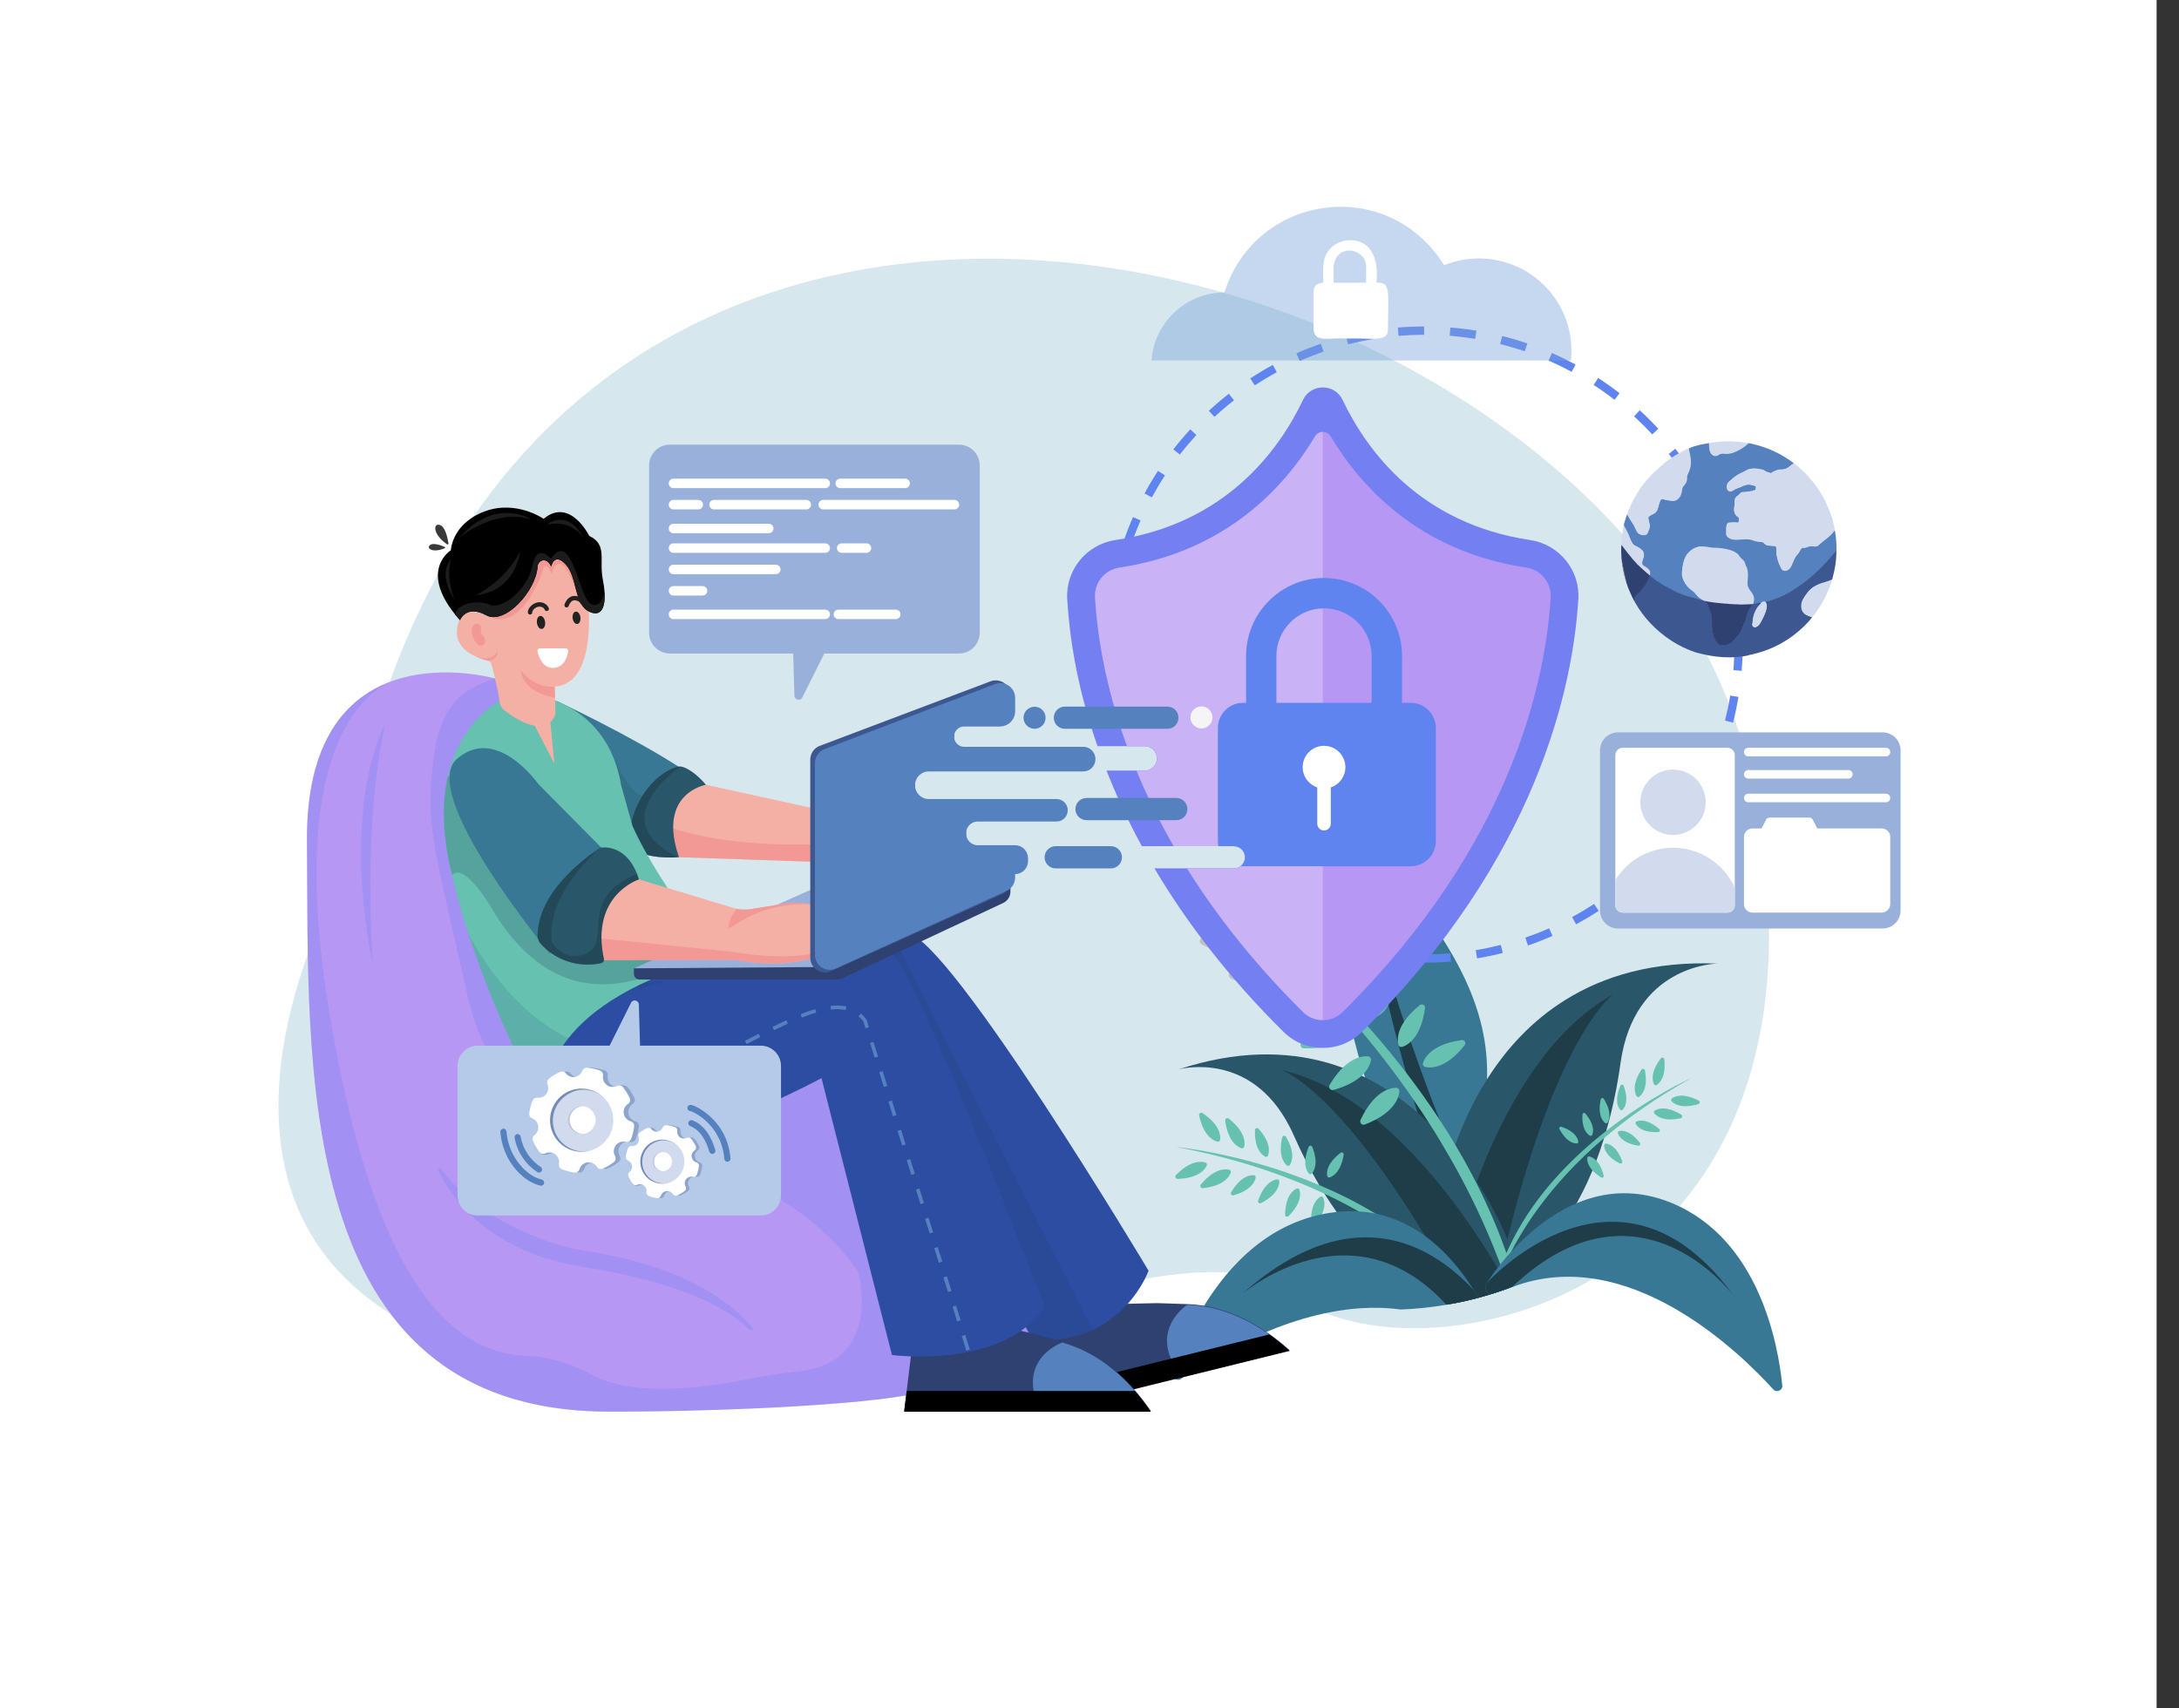 <?xml version="1.0" encoding="utf-8"?>
<!-- Generator: Adobe Illustrator 27.1.0, SVG Export Plug-In . SVG Version: 6.00 Build 0)  -->
<svg version="1.1" id="_x30_6" xmlns="http://www.w3.org/2000/svg" xmlns:xlink="http://www.w3.org/1999/xlink" x="0px" y="0px"
	 viewBox="0 0 1000 784" style="enable-background:new 0 0 1000 784;" xml:space="preserve">
<rect x="0" y="0" width="1000" height="784" fill="#333333" stroke="none"/>
<rect style="fill:#FFFFFF;" width="989.73" height="784"/>
<g>
	<rect id="_x30_6_1_" style="fill:#FFFFFF;fill-opacity:0;" width="1000" height="784"/>
	<g>
		<g>
			<g>
				<path style="fill:#D6E7ED;" d="M771.73,552.65c-1.34,1.59-2.69,3.15-4.07,4.67c-2.1,2.31-4.26,4.54-6.46,6.69
					c-1.36,1.33-2.74,2.62-4.13,3.88c-0.58,0.53-1.16,1.05-1.75,1.56c-2.82,2.48-5.7,4.84-8.64,7.07
					c-12.38,9.41-25.73,16.66-39.31,21.94c-0.67,0.26-1.34,0.52-2.01,0.77c-0.01,0-0.01,0-0.02,0.01c-0.46,0.17-0.93,0.35-1.4,0.51
					l-0.17,0.06c-0.8,0.29-1.59,0.57-2.39,0.85c-1.24,0.43-2.48,0.84-3.72,1.24c-0.25,0.08-0.5,0.16-0.75,0.24
					c-0.11,0.03-0.21,0.07-0.32,0.1c-0.29,0.09-0.57,0.18-0.86,0.26c-1.21,0.37-2.42,0.73-3.63,1.07c-0.14,0.04-0.29,0.08-0.43,0.12
					c-0.6,0.17-1.21,0.33-1.81,0.5c-1.19,0.32-2.38,0.62-3.57,0.91c-0.35,0.08-0.69,0.17-1.04,0.25c-0.91,0.22-1.82,0.42-2.73,0.62
					c-1.25,0.27-2.49,0.53-3.73,0.77c-0.79,0.15-1.57,0.3-2.36,0.44c-0.41,0.08-0.83,0.15-1.24,0.22
					c-7.15,1.22-14.19,1.94-21.03,2.18c-6.4,0.22-12.62,0.02-18.55-0.57c-17.19-1.72-32.05-6.75-42.34-14.48
					c-0.2-0.15-0.4-0.3-0.6-0.46c-0.15-0.12-0.31-0.24-0.47-0.35c-3.66-2.75-7.76-4.85-12.28-6.39
					c-67.65-23.04-228.49,79.96-367.75,31.28c-148.96-52.07-55.32-215.67-55.32-215.67c64.23-440.3,588.09-297.14,645.2-52.27
					C824.44,446.71,805.96,511.76,771.73,552.65z"/>
			</g>
			<g>
				<g>
					<g>
						<g>
							<path style="fill:#397894;" d="M634.27,515.51c0,0-18.87-42.33-18.02-79.01c0.86-36.68,1.66-60.15,0.13-67.65
								c0,0,20.78,27.89,32.78,43.65c26.47,34.78,38.64,64.15,31.15,100.72c0,0,4.73,17.55,4.79,18.36
								c0.07,0.81-13.14,22.83-13.14,22.83l-31.5-9.18L634.27,515.51z"/>
						</g>
						<g>
							<path style="fill:#1E3D49;" d="M666.27,561.93c0,0-30.79-92.35-39-149.12c0,0,26.75,98.61,52.23,140.51L666.27,561.93z"/>
						</g>
					</g>
					<g>
						<g>
							<path style="fill:#295668;" d="M788.28,442.31c0,0-35.6,0.13-43.79,41.04c-0.3,1.49-0.56,3.03-0.79,4.63
								c-1.59,11.41-3.85,21.79-6.55,31.11c-0.32,1.12-0.65,2.22-0.99,3.3c-1.12,3.63-2.31,7.09-3.55,10.37
								c-0.58,1.53-1.17,3.03-1.78,4.49c-0.75,1.82-1.52,3.58-2.3,5.28c-2.74,5.98-5.64,11.21-8.57,15.65
								c-4.35,6.59-8.75,11.46-12.82,14.53c-4.15,3.13-8.45,7.91-12.39,12.99c-0.75,0.97-1.49,1.95-2.22,2.93
								c-0.24,0.33-0.49,0.66-0.72,0.99l-0.09,0.13c-0.59,0.81-1.17,1.62-1.73,2.43c-1.24,0.43-2.48,0.84-3.72,1.24
								c-0.25,0.08-0.5,0.16-0.75,0.24c-0.11,0.03-0.21,0.07-0.32,0.1c-1.5,0.47-2.99,0.91-4.49,1.33
								c-0.14,0.04-0.29,0.08-0.43,0.12c-0.6,0.17-1.21,0.33-1.81,0.5c-1.19,0.32-2.38,0.62-3.57,0.91
								c-0.35,0.08-0.69,0.17-1.04,0.25c-0.91,0.22-1.82,0.42-2.73,0.62c-1.25,0.27-2.49,0.53-3.73,0.77l-3.14-11.32l-0.19-0.67
								l-0.9-3.26l-0.24-0.85l-0.66-2.38l-2.03-7.33l-1.85-6.69c0,0,0.45-5.69,2.27-14.63c0.26-1.25,0.54-2.57,0.85-3.95
								c0.14-0.62,0.28-1.25,0.44-1.89c0.98-4.1,2.21-8.64,3.76-13.48c0.35-1.11,0.73-2.23,1.12-3.37c0.07-0.22,0.15-0.44,0.23-0.66
								c0.26-0.76,0.54-1.53,0.82-2.31c3.48-9.61,8.2-20.01,14.59-30.1c8.64-13.66,20.33-26.74,36.1-36.51l0.01,0
								C736.2,447.91,758.95,441.13,788.28,442.31z"/>
						</g>
						<g>
							<path style="fill:#1E3D49;" d="M740.4,456.41c-0.86,0.63-25.84,19.31-48.57,112.39c-0.31,1.26-0.62,2.54-0.92,3.83
								c-0.06,0.26-0.13,0.53-0.19,0.8c-0.6,2.55-1.21,5.15-1.8,7.81c0,0,0,0,0,0.01c-0.01,0.03-0.01,0.06-0.02,0.09
								c-0.16,0.71-0.32,1.43-0.48,2.15c-0.03,0.12-0.05,0.24-0.08,0.35c-0.32,1.45-0.65,2.92-0.97,4.41c0,0,0,0,0,0
								c-0.37,1.7-0.73,3.42-1.1,5.16c-0.25,0.08-0.5,0.16-0.75,0.24c-0.11,0.03-0.21,0.07-0.32,0.1c-1.5,0.47-2.99,0.91-4.49,1.33
								c-0.14,0.04-0.29,0.08-0.43,0.12c-0.6,0.17-1.21,0.33-1.81,0.5c-1.19,0.32-2.38,0.62-3.57,0.91
								c-0.35,0.08-0.69,0.17-1.04,0.25c-0.91,0.22-1.82,0.42-2.73,0.62c-1.25,0.27-2.49,0.53-3.73,0.77l-3.14-11.32
								c0.03-0.13,0.06-0.26,0.09-0.39c0.08-0.33,0.15-0.67,0.24-1.01c0.1-0.42,0.2-0.84,0.3-1.28c0.17-0.69,0.34-1.41,0.52-2.14
								c0.28-1.11,0.57-2.28,0.88-3.48c1.49-5.77,3.39-12.56,5.76-19.95c0.06-0.2,0.13-0.4,0.2-0.61v0c0.9-2.78,1.85-5.64,2.88-8.56
								c0.1-0.3,0.21-0.6,0.32-0.91l0,0c0,0,0,0,0-0.01c0.16-0.47,0.33-0.95,0.51-1.43c0.5-1.39,1.02-2.8,1.55-4.21
								c0.07-0.19,0.14-0.38,0.21-0.57c1.9-5.01,3.98-10.15,6.27-15.32C696.29,499.27,714.5,470.67,740.4,456.41z"/>
						</g>
					</g>
					<g>
						<g>
							<path style="fill:#295668;" d="M692.54,591.26v-0.02l-0.02-2.61l-0.07-10.1v-0.06l-0.01-1.85l-0.03-3.86l-0.02-2.48v-0.02
								c0,0-0.19-0.51-0.58-1.46c-1.48-3.61-5.81-13.5-13.38-25.31c-0.24-0.38-0.48-0.75-0.73-1.13c-0.72-1.1-1.47-2.22-2.24-3.35
								c-2.51-3.66-5.32-7.45-8.43-11.24c-0.36-0.45-0.73-0.89-1.11-1.33l0,0c-3.04-3.62-6.35-7.23-9.96-10.73
								c-1.79-1.74-3.64-3.44-5.57-5.11l0,0c-2.78-2.41-5.71-4.74-8.79-6.95c-1.64-1.17-3.31-2.31-5.04-3.41c0,0,0,0,0,0
								c-3.23-2.06-6.61-3.99-10.14-5.74c-0.5-0.25-1-0.49-1.5-0.73c-2.8-1.34-5.71-2.56-8.71-3.66c-2.27-0.84-4.61-1.6-6.99-2.28
								l-0.01,0c-19.04-5.42-41.68-5.71-68.27,3.01c1.64-0.43,33.14-8.23,50.87,26.27c0.67,1.28,1.31,2.63,1.94,4.05
								c1.72,3.9,3.5,7.64,5.31,11.2c0,0,0,0,0,0c1.05,2.08,2.13,4.1,3.21,6.07c1.05,1.9,2.1,3.76,3.17,5.56
								c0.8,1.36,1.61,2.68,2.42,3.98c1.84,2.94,3.7,5.72,5.56,8.36c3.07,4.34,6.16,8.27,9.21,11.78
								c3.51,4.04,6.97,7.53,10.31,10.48c6.07,5.37,11.72,8.96,16.51,10.82c3.44,1.34,7.2,3.48,10.94,5.99
								c1.56,1.05,3.12,2.15,4.65,3.3c0.79-0.14,1.57-0.29,2.36-0.44c1.24-0.24,2.49-0.5,3.73-0.77c0.91-0.2,1.82-0.4,2.73-0.62
								c0.35-0.08,0.69-0.16,1.04-0.25c1.19-0.29,2.38-0.59,3.57-0.91c0.6-0.16,1.21-0.33,1.81-0.5c0.14-0.04,0.29-0.08,0.43-0.12
								c1.5-0.42,2.99-0.86,4.49-1.33c0.11-0.03,0.21-0.07,0.32-0.1c0.25-0.08,0.5-0.16,0.75-0.24c1.24-0.4,2.48-0.81,3.72-1.24
								c0.8-0.28,1.59-0.56,2.39-0.85L692.54,591.26z"/>
						</g>
						<g>
							<path style="fill:#1E3D49;" d="M692.54,591.26v-0.02c-0.16-0.29-0.33-0.59-0.5-0.89c-0.11-0.2-0.22-0.4-0.34-0.6
								c-0.88-1.57-1.85-3.29-2.92-5.12c-0.15-0.26-0.31-0.52-0.46-0.79c-0.03-0.05-0.05-0.1-0.08-0.14
								c-0.04-0.07-0.08-0.14-0.13-0.22v0c-0.54-0.92-1.11-1.88-1.7-2.85c-3.88-6.45-8.71-14.01-14.38-21.96
								c-0.08-0.11-0.15-0.22-0.23-0.33c-1.19-1.66-2.41-3.34-3.67-5.03c0,0,0,0,0,0c-1.98-2.66-4.04-5.34-6.19-8.02
								c-0.56-0.7-1.12-1.39-1.69-2.08v0l0,0c-7.66-9.36-16.31-18.64-25.79-26.8l0,0c-1-0.85-2-1.7-3.01-2.53
								c-1.61-1.32-3.25-2.61-4.91-3.86c-4.76-3.58-9.71-6.84-14.81-9.65c-0.52-0.29-1.05-0.57-1.58-0.85
								c-6.93-3.67-14.15-6.51-21.62-8.22c0.9,0.33,25.31,9.66,65.47,76.03c2.19,3.62,4.43,7.41,6.71,11.39
								c0.53,0.93,1.07,1.87,1.61,2.82c0,0,0,0,0,0c0.27,0.49,0.55,0.97,0.83,1.46c0.47,0.83,0.94,1.67,1.42,2.52
								c0.53,0.94,1.05,1.88,1.58,2.84c1.63,2.95,3.29,5.99,4.96,9.12c0.91-0.2,1.82-0.4,2.73-0.62c0.35-0.08,0.69-0.16,1.04-0.25
								c1.19-0.29,2.38-0.59,3.57-0.91c0.6-0.16,1.21-0.33,1.81-0.5c0.14-0.04,0.29-0.08,0.43-0.12c1.5-0.42,2.99-0.86,4.49-1.33
								c0.11-0.03,0.21-0.07,0.32-0.1c0.25-0.08,0.5-0.16,0.75-0.24c1.24-0.4,2.48-0.81,3.72-1.24c0.8-0.28,1.59-0.56,2.39-0.85
								L692.54,591.26z"/>
						</g>
					</g>
					<g>
						<g>
							<path style="fill:#66C1B0;" d="M776.1,494.91c-15.85,8.82-29.02,18.17-39.95,27.49c-12.91,11.01-22.69,21.99-30.07,32.05l0,0
								c-5.99,8.16-10.41,15.72-13.63,22.18c-0.12,0.25-0.25,0.49-0.36,0.73c-0.62,1.26-1.2,2.48-1.73,3.65v0
								c-0.3,0.67-0.59,1.32-0.87,1.96c-0.24,0.56-0.48,1.11-0.7,1.65c-0.53,1.28-1.01,2.49-1.43,3.62c0,0,0,0,0,0
								c-0.78,2.08-1.39,3.89-1.85,5.4c-0.11,0.03-0.21,0.07-0.32,0.1c0.75-3.27,1.65-6.46,2.69-9.57l0,0
								c0.08-0.23,0.15-0.47,0.23-0.7v0c0.25-0.73,0.5-1.45,0.77-2.16v0c0.01-0.02,0.02-0.05,0.03-0.07c0,0,0,0,0-0.01
								c0.75-2.05,1.56-4.07,2.43-6.05v0c0.35-0.81,0.71-1.61,1.09-2.41c1.39-2.98,2.89-5.88,4.49-8.69l0,0
								c10.73-18.8,25.98-33.82,40.23-44.98C757.32,503.27,775.51,495.16,776.1,494.91z"/>
						</g>
						<g>
							<path style="fill:#66C1B0;" d="M763.79,486.23c0.86,7.95-2.02,10.85-3.47,11.79c-0.44,0.28-1.03,0.12-1.26-0.35
								c-0.75-1.56-1.7-5.53,3.16-11.88C762.7,485.17,763.7,485.45,763.79,486.23z"/>
						</g>
						<g>
							<path style="fill:#66C1B0;" d="M754.89,491.33c1.48,7.86-1.16,10.97-2.54,12.03c-0.42,0.32-1.02,0.2-1.28-0.25
								c-0.87-1.5-2.13-5.38,2.22-12.09C753.72,490.35,754.74,490.55,754.89,491.33z"/>
						</g>
						<g>
							<path style="fill:#66C1B0;" d="M745.13,498.39c2.47,6.7,0.61,9.84-0.45,10.97c-0.32,0.34-0.87,0.33-1.17-0.03
								c-0.99-1.19-2.67-4.42,0.16-10.98C743.96,497.7,744.89,497.73,745.13,498.39z"/>
						</g>
						<g>
							<path style="fill:#66C1B0;" d="M736.04,504.41c3.74,6.08,2.54,9.52,1.73,10.84c-0.24,0.4-0.79,0.49-1.15,0.2
								c-1.21-0.97-3.49-3.81-2.01-10.79C734.75,503.96,735.67,503.8,736.04,504.41z"/>
						</g>
						<g>
							<path style="fill:#66C1B0;" d="M727.53,511.12c4.36,5.11,3.74,8.49,3.17,9.83c-0.17,0.41-0.66,0.57-1.04,0.35
								c-1.26-0.73-3.8-3.03-3.43-9.74C726.27,510.89,727.1,510.61,727.53,511.12z"/>
						</g>
						<g>
							<path style="fill:#66C1B0;" d="M716.57,517.21c6.36,2.16,7.55,5.38,7.76,6.82c0.06,0.44-0.27,0.83-0.71,0.83
								c-1.46,0.02-4.82-0.66-7.93-6.62C715.37,517.66,715.94,516.99,716.57,517.21z"/>
						</g>
						<g>
							<path style="fill:#66C1B0;" d="M779.54,505.18c-7.13-3.64-10.86-2-12.27-0.97c-0.42,0.31-0.48,0.92-0.12,1.3
								c1.19,1.26,4.56,3.57,12.24,1.29C780.15,506.58,780.24,505.54,779.54,505.18z"/>
						</g>
						<g>
							<path style="fill:#66C1B0;" d="M771.59,511.68c-6.82-4.19-10.68-2.84-12.15-1.93c-0.45,0.27-0.55,0.88-0.22,1.29
								c1.09,1.35,4.27,3.92,12.1,2.25C772.09,513.12,772.26,512.1,771.59,511.68z"/>
						</g>
						<g>
							<path style="fill:#66C1B0;" d="M761.5,518.28c-5.38-4.7-8.98-4.09-10.42-3.5c-0.43,0.18-0.62,0.69-0.39,1.1
								c0.76,1.35,3.18,4.08,10.32,3.77C761.72,519.62,762.03,518.74,761.5,518.28z"/>
						</g>
						<g>
							<path style="fill:#66C1B0;" d="M752.62,524.63c-4.35-5.68-8-5.78-9.52-5.49c-0.46,0.09-0.74,0.56-0.6,1
								c0.47,1.47,2.31,4.63,9.37,5.74C752.57,525.99,753.05,525.19,752.62,524.63z"/>
						</g>
						<g>
							<path style="fill:#66C1B0;" d="M744.47,533.04c-2.43-6.73-5.87-7.93-7.41-8.12c-0.46-0.06-0.88,0.31-0.87,0.78
								c0.01,1.55,0.8,5.11,7.2,8.31C744.02,534.32,744.71,533.7,744.47,533.04z"/>
						</g>
						<g>
							<path style="fill:#66C1B0;" d="M735.98,539.6c-1.78-6.92-5.1-8.45-6.61-8.78c-0.46-0.1-0.9,0.22-0.94,0.69
								c-0.14,1.54,0.31,5.16,6.38,8.95C735.41,540.84,736.16,540.29,735.98,539.6z"/>
						</g>
					</g>
					<g>
						<g>
							<path style="fill:#66C1B0;" d="M674.89,596.6c-0.35,0.08-0.69,0.17-1.04,0.25c-2.13-2.55-4.68-5.41-7.7-8.5
								c-0.59-0.6-1.19-1.21-1.82-1.83c-0.09-0.09-0.19-0.18-0.28-0.27c-4.59-4.53-10.13-9.45-16.74-14.51
								c-6.77-5.19-14.65-10.51-23.76-15.67c-4.88-2.77-10.1-5.49-15.7-8.12c-18.49-8.69-41-16.4-68.16-21.48
								c0.87,0.08,31.6,3.05,65.74,17.5c8.53,3.61,17.27,7.93,25.81,13.11c9.03,5.47,17.84,11.89,25.94,19.42c0,0,0,0,0,0
								c1.75,1.63,3.46,3.3,5.13,5.03c0,0,0,0,0,0c0.2,0.2,0.4,0.41,0.59,0.62c0.66,0.69,1.31,1.38,1.96,2.09
								C668.42,588.1,671.77,592.21,674.89,596.6z"/>
						</g>
						<g>
							<path style="fill:#66C1B0;" d="M550.31,512.04c2.04,9.29,6.37,11.47,8.36,11.99c0.6,0.15,1.21-0.26,1.29-0.87
								c0.26-2.04-0.17-6.88-8.05-12.2C551.13,510.43,550.11,511.12,550.31,512.04z"/>
						</g>
						<g>
							<path style="fill:#66C1B0;" d="M562.27,514.43c1.3,9.42,5.45,11.94,7.4,12.61c0.59,0.2,1.22-0.16,1.35-0.77
								c0.42-2.02,0.37-6.87-7.07-12.79C563.22,512.89,562.14,513.5,562.27,514.43z"/>
						</g>
						<g>
							<path style="fill:#66C1B0;" d="M575.94,518.71c-0.25,8.49,3.03,11.32,4.65,12.2c0.49,0.27,1.1,0.04,1.3-0.48
								c0.67-1.71,1.35-6-4.33-12.32C577,517.49,575.96,517.87,575.94,518.71z"/>
						</g>
						<g>
							<path style="fill:#66C1B0;" d="M588.46,522.07c-1.93,8.27,0.73,11.7,2.14,12.88c0.43,0.36,1.07,0.26,1.37-0.21
								c0.99-1.55,2.5-5.61-1.81-12.93C589.74,521.08,588.65,521.25,588.46,522.07z"/>
						</g>
						<g>
							<path style="fill:#66C1B0;" d="M600.59,526.42c-2.99,7.41-1.01,10.98,0.13,12.28c0.34,0.39,0.96,0.39,1.31,0
								c1.15-1.3,3.14-4.85,0.19-12.28C601.93,525.69,600.89,525.69,600.59,526.42z"/>
						</g>
						<g>
							<path style="fill:#66C1B0;" d="M615.25,529.16c-6.36,4.84-6.49,8.92-6.17,10.62c0.1,0.51,0.62,0.83,1.12,0.67
								c1.65-0.53,5.18-2.56,6.45-10.46C616.77,529.21,615.88,528.68,615.25,529.16z"/>
						</g>
						<g>
							<path style="fill:#66C1B0;" d="M539.7,539.36c6.66-6.8,11.5-6.35,13.47-5.73c0.59,0.19,0.89,0.86,0.63,1.42
								c-0.87,1.87-3.8,5.75-13.31,6.08C539.54,541.16,539.04,540.03,539.7,539.36z"/>
						</g>
						<g>
							<path style="fill:#66C1B0;" d="M551.11,543.69c6.11-7.3,10.97-7.23,12.98-6.76c0.61,0.14,0.95,0.79,0.74,1.37
								c-0.72,1.93-3.34,6.03-12.79,7.1C551.1,545.5,550.51,544.41,551.11,543.69z"/>
						</g>
						<g>
							<path style="fill:#66C1B0;" d="M564.99,547.32c4.3-7.34,8.59-8,10.43-7.88c0.56,0.03,0.96,0.55,0.85,1.1
								c-0.34,1.81-2.04,5.8-10.22,8.15C565.24,548.92,564.56,548.04,564.99,547.32z"/>
						</g>
						<g>
							<path style="fill:#66C1B0;" d="M577.4,551.13c2.76-8.04,6.84-9.54,8.66-9.79c0.55-0.08,1.05,0.35,1.05,0.91
								c0.02,1.84-0.86,6.09-8.4,10.01C577.96,552.64,577.12,551.92,577.4,551.13z"/>
						</g>
						<g>
							<path style="fill:#66C1B0;" d="M589.75,557.54c0.2-8.5,3.63-11.16,5.29-11.95c0.5-0.24,1.1,0.02,1.28,0.55
								c0.58,1.75,1.03,6.07-4.98,12.08C590.75,558.81,589.73,558.38,589.75,557.54z"/>
						</g>
						<g>
							<path style="fill:#66C1B0;" d="M601.81,561.74c-0.61-8.48,2.56-11.45,4.14-12.4c0.48-0.29,1.1-0.09,1.32,0.42
								c0.74,1.69,1.6,5.94-3.81,12.5C602.92,562.91,601.87,562.58,601.81,561.74z"/>
						</g>
					</g>
					<g>
						<g>
							<path style="fill:#397894;" d="M678.46,595.69c-1.19,0.32-2.38,0.62-3.57,0.91c-0.35,0.08-0.69,0.17-1.04,0.25
								c-0.91,0.22-1.82,0.42-2.73,0.62c-1.25,0.27-2.49,0.53-3.73,0.77c-0.79,0.15-1.57,0.3-2.36,0.44
								c-0.41,0.08-0.83,0.15-1.24,0.22c-7.15,1.22-14.19,1.94-21.03,2.18c-6.18-0.85-12.4-0.99-18.55-0.57
								c-35.48,2.4-68.95,23.2-82.15,32.38c-1.97,1.36-4.52-0.58-3.76-2.83c3.83-11.35,13.05-33.95,30.23-51.24
								c8.85-8.91,19.81-16.41,33.24-20.24c1.59-0.45,3.21-0.86,4.87-1.2h0c1.03-0.21,2.07-0.41,3.13-0.58
								c1.23-0.2,2.45-0.36,3.65-0.49c3.52-0.37,6.9-0.44,10.14-0.24c2.66,0.16,5.22,0.51,7.69,1.01
								c8.68,1.77,16.23,5.49,22.74,10.24c2.2,1.6,4.27,3.32,6.23,5.12c2.15,1.97,4.17,4.04,6.05,6.17
								c3.94,4.45,7.28,9.11,10.07,13.57C677.09,593.37,677.79,594.54,678.46,595.69z"/>
						</g>
						<g>
							<path style="fill:#1E3D49;" d="M678.46,595.69c-1.19,0.32-2.38,0.62-3.57,0.91c-0.35,0.08-0.69,0.17-1.04,0.25
								c-0.91,0.22-1.82,0.42-2.73,0.62c-1.25,0.27-2.49,0.53-3.73,0.77c-0.79,0.15-1.57,0.3-2.36,0.44
								c-0.41,0.08-0.83,0.15-1.24,0.22c-1.13-1.23-2.26-2.4-3.4-3.51c-9.13-8.92-18.43-14.14-27.44-16.81
								c-20.44-6.07-39.34,0.96-51.07,7.45c-6.64,3.67-10.98,7.18-12.03,8.05c3.73-3.31,7.38-6.26,10.96-8.86
								c15.42-11.25,29.4-16.22,41.83-17.12c9.07-0.66,17.31,0.84,24.69,3.65c3.48,1.32,6.77,2.94,9.87,4.76c0,0,0,0,0,0
								c1.2,0.71,2.38,1.45,3.52,2.21c0.52,0.35,1.04,0.7,1.55,1.06c1.07,0.75,2.12,1.53,3.14,2.32c4.12,3.2,7.77,6.67,10.95,10.09
								C677.09,593.37,677.79,594.54,678.46,595.69z"/>
						</g>
					</g>
					<g>
						<g>
							<path style="fill:#66C1B0;" d="M692.54,591.26c0.47-0.17,0.93-0.34,1.4-0.51c0.68-0.25,1.36-0.51,2.03-0.78
								c-0.14-0.52-0.29-1.04-0.44-1.55c-0.26-0.91-0.52-1.82-0.8-2.72c-0.72-2.41-1.48-4.81-2.27-7.18c0-0.01-0.01-0.03-0.01-0.04
								c-0.12-0.37-0.25-0.74-0.37-1.11c-0.25-0.73-0.5-1.45-0.75-2.18v0c-0.2-0.59-0.41-1.17-0.62-1.75
								c-0.04-0.1-0.07-0.2-0.11-0.31c-3.61-10.04-7.84-19.73-12.51-29.03c-0.2-0.39-0.39-0.78-0.59-1.16
								c-0.67-1.32-1.35-2.62-2.03-3.92c-2.44-4.62-4.98-9.14-7.61-13.55c-2.31-3.88-4.69-7.68-7.12-11.4c0,0,0,0,0,0c0,0,0,0,0,0
								c-5.01-7.66-10.23-14.95-15.55-21.87c-8.97-11.67-18.21-22.26-27.12-31.64l0,0c-29.18-30.74-54.77-48.52-55.63-49.11
								c22.21,18.57,40.93,37.15,56.71,55.27c11.3,12.98,21.08,25.72,29.57,38.06c0,0,0,0,0,0v0c2.53,3.68,4.94,7.33,7.25,10.93
								c3.49,5.46,6.72,10.84,9.72,16.1c3.4,5.97,6.5,11.81,9.32,17.49c0.04,0.07,0.07,0.13,0.1,0.2c0.85,1.71,1.67,3.4,2.47,5.08
								c3.93,8.26,7.27,16.15,10.11,23.6c0.4,1.06,0.8,2.1,1.18,3.14v0c0,0.01,0,0.01,0,0.02c0.13,0.35,0.26,0.7,0.38,1.05
								c0.07,0.2,0.15,0.4,0.22,0.6c0.82,2.26,1.59,4.47,2.32,6.64c0.08,0.25,0.16,0.49,0.25,0.73c0.11,0.33,0.22,0.65,0.32,0.98
								L692.54,591.26z"/>
						</g>
						<g>
							<path style="fill:#C1C1C1;" d="M589.82,399.02c-4.65,15.27-0.1,22.02,2.4,24.41c0.75,0.72,1.98,0.62,2.6-0.22
								c2.06-2.78,5.4-10.2-1.76-24.47C592.35,397.34,590.28,397.51,589.82,399.02z"/>
						</g>
						<g>
							<path style="fill:#C1C1C1;" d="M605.37,412.34c-5.83,14.86-1.83,21.95,0.48,24.53c0.7,0.78,1.92,0.77,2.61-0.02
								c2.27-2.61,6.18-9.75,0.16-24.53C608.02,410.86,605.94,410.87,605.37,412.34z"/>
						</g>
						<g>
							<path style="fill:#C1C1C1;" d="M621.85,429.83c-7.34,12.22-4.86,19.06-3.22,21.67c0.5,0.79,1.58,0.96,2.3,0.37
								c2.39-1.96,6.89-7.67,3.78-21.58C624.41,428.92,622.58,428.62,621.85,429.83z"/>
						</g>
						<g>
							<path style="fill:#66C1B0;" d="M637.43,445.03c-9.61,10.53-8.54,17.72-7.44,20.61c0.33,0.87,1.36,1.26,2.18,0.82
								c2.73-1.45,8.27-6.16,7.97-20.41C640.12,444.64,638.38,443.98,637.43,445.03z"/>
						</g>
						<g>
							<path style="fill:#66C1B0;" d="M651.61,461.36c-10.46,8.4-10.5,15.24-9.9,18.08c0.18,0.86,1.08,1.37,1.91,1.08
								c2.75-0.95,8.58-4.53,10.37-17.82C654.16,461.39,652.64,460.53,651.61,461.36z"/>
						</g>
						<g>
							<path style="fill:#66C1B0;" d="M670.81,477.4c-13.28,1.87-16.82,7.73-17.75,10.48c-0.28,0.83,0.23,1.73,1.09,1.9
								c2.85,0.59,9.69,0.5,18.02-10.01C673,478.73,672.13,477.21,670.81,477.4z"/>
						</g>
						<g>
							<path style="fill:#C1C1C1;" d="M551.86,430.29c15.34-4.48,22.05,0.15,24.41,2.68c0.71,0.76,0.6,1.99-0.25,2.6
								c-2.8,2.03-10.28,5.29-24.47-2.04C550.14,432.8,550.34,430.73,551.86,430.29z"/>
						</g>
						<g>
							<path style="fill:#C1C1C1;" d="M565.01,446c14.94-5.67,21.99-1.58,24.55,0.75c0.77,0.71,0.75,1.93-0.05,2.61
								c-2.64,2.24-9.83,6.08-24.56-0.11C563.5,448.64,563.54,446.56,565.01,446z"/>
						</g>
						<g>
							<path style="fill:#C1C1C1;" d="M582.33,462.71c12.32-7.21,19.14-4.66,21.73-2.98c0.78,0.51,0.95,1.59,0.35,2.31
								c-1.99,2.37-7.76,6.81-21.65,3.54C581.39,465.26,581.12,463.42,582.33,462.71z"/>
						</g>
						<g>
							<path style="fill:#66C1B0;" d="M597.37,478.47c10.65-9.5,17.84-8.35,20.71-7.22c0.87,0.34,1.24,1.37,0.8,2.19
								c-1.48,2.71-6.26,8.21-20.52,7.75C596.95,481.16,596.32,479.41,597.37,478.47z"/>
						</g>
						<g>
							<path style="fill:#66C1B0;" d="M610.19,498.01c7.27-12.28,14.48-13.35,17.56-13.14c0.93,0.06,1.6,0.93,1.42,1.85
								c-0.59,3.03-3.48,9.72-17.21,13.6C610.61,500.69,609.47,499.22,610.19,498.01z"/>
						</g>
						<g>
							<path style="fill:#66C1B0;" d="M624.39,514.05c6.08-12.91,13.15-14.66,16.24-14.75c0.93-0.03,1.68,0.78,1.59,1.71
								c-0.3,3.08-2.54,10.01-15.85,15.16C625.06,516.69,623.79,515.33,624.39,514.05z"/>
						</g>
					</g>
					<g>
						<g>
							<g>
								<path style="fill:#397894;" d="M813.81,637.76c-15.36-16.94-66.89-67.34-119.96-46.92c0.04-0.03,0.07-0.07,0.11-0.1
									c-0.01,0-0.01,0-0.02,0.01c-0.46,0.17-0.93,0.35-1.4,0.51l-0.17,0.06c-0.8,0.29-1.59,0.57-2.39,0.85
									c-1.24,0.43-2.48,0.84-3.72,1.24c-0.25,0.08-0.5,0.16-0.75,0.24c-0.11,0.03-0.21,0.07-0.32,0.1
									c-0.29,0.09-0.57,0.18-0.86,0.26c-0.82-0.15-1.63-0.57-2.15-1.51c-0.63-1.16-0.49-2.6,0.22-3.71c0,0,0,0,0,0
									c1.84-2.84,6.94-10.23,14.68-17.97c13.09-13.1,33.78-27.21,59.18-21.99c3.47,0.71,7.02,1.78,10.66,3.26
									c40.54,16.54,49.18,65.39,51.02,83.84C818.16,638.2,815.35,639.46,813.81,637.76z"/>
							</g>
							<g>
								<path style="fill:#1E3D49;" d="M796.03,595.28c-3.07-4.13-26.61-32.75-60.74-27.25c-12.51,2.02-26.45,8.62-41.32,22.71
									c-0.01,0-0.01,0-0.02,0.01c-0.46,0.17-0.93,0.35-1.4,0.51l-0.17,0.06c-0.8,0.29-1.59,0.57-2.39,0.85
									c-1.24,0.43-2.48,0.84-3.72,1.24c-0.25,0.08-0.5,0.16-0.75,0.24c-0.11,0.03-0.21,0.07-0.32,0.1
									c-0.29,0.09-0.57,0.18-0.86,0.26c-0.82-0.15-1.63-0.57-2.15-1.51c-0.63-1.16-0.49-2.6,0.22-3.71c0,0,0,0,0,0
									c0.41-0.45,27.68-30.34,61.52-27.83C760.51,562.19,778.68,571.2,796.03,595.28z"/>
							</g>
						</g>
						<g>
							<path style="fill:#585858;" d="M796.36,595.74c-0.05-0.08-0.1-0.15-0.16-0.22C796.28,595.62,796.33,595.7,796.36,595.74z"/>
						</g>
					</g>
				</g>
			</g>
		</g>
		<g>
			<g>
				<path style="fill:#6084EF;" d="M653.84,441.88l0-3.81c3.91,0,7.86-0.16,11.74-0.48l0.31,3.8
					C661.92,441.71,657.86,441.88,653.84,441.88z M641.79,441.39c-4-0.32-8.03-0.82-11.97-1.47l0.62-3.76
					c3.84,0.63,7.77,1.12,11.66,1.43L641.79,441.39z M677.87,439.9l-0.62-3.76c3.85-0.64,7.72-1.45,11.5-2.4l0.93,3.69
					C685.8,438.41,681.83,439.24,677.87,439.9z M618.01,437.47c-3.89-0.98-7.78-2.13-11.57-3.43l1.23-3.6
					c3.69,1.26,7.48,2.39,11.26,3.34L618.01,437.47z M701.24,433.99l-1.24-3.6c3.69-1.27,7.37-2.7,10.94-4.27l1.53,3.49
					C708.81,431.21,705.03,432.69,701.24,433.99z M595.19,429.65c-3.67-1.61-7.32-3.39-10.85-5.3l1.81-3.35
					c3.43,1.86,6.99,3.6,10.56,5.16L595.19,429.65z M723.31,424.29l-1.82-3.35c3.43-1.86,6.82-3.89,10.09-6.02l2.09,3.19
					C730.31,420.3,726.82,422.38,723.31,424.29z M573.98,418.16c-3.35-2.19-6.66-4.55-9.82-7.02l2.34-3.01
					c3.08,2.4,6.3,4.7,9.57,6.83L573.98,418.16z M743.47,411.09l-2.34-3c3.08-2.4,6.09-4.96,8.96-7.6l2.58,2.8
					C749.73,406,746.63,408.62,743.47,411.09z M761.21,394.75l-2.8-2.58c2.64-2.87,5.2-5.89,7.6-8.97l3.01,2.34
					C766.55,388.7,763.92,391.8,761.21,394.75z M538.6,385.62c-2.47-3.16-4.83-6.46-7.02-9.81l3.19-2.09
					c2.14,3.26,4.44,6.48,6.84,9.55L538.6,385.62z M776.03,375.73l-3.19-2.09c2.14-3.27,4.17-6.67,6.03-10.09l3.35,1.82
					C780.31,368.88,778.23,372.37,776.03,375.73z M787.53,354.52l-3.49-1.53c1.57-3.58,3.01-7.26,4.28-10.95l3.6,1.24
					C790.62,347.06,789.14,350.85,787.53,354.52z M795.35,331.7l-3.69-0.93c0.95-3.78,1.76-7.65,2.4-11.5l3.76,0.62
					C797.16,323.85,796.33,327.82,795.35,331.7z M509.75,320.04c-0.66-3.94-1.16-7.97-1.49-11.97l3.8-0.31
					c0.32,3.89,0.81,7.82,1.45,11.66L509.75,320.04z M799.29,307.92l-3.8-0.31c0.32-3.88,0.48-7.83,0.48-11.74l0-0.28l3.81-0.01
					l0,0.29C799.78,299.88,799.62,303.94,799.29,307.92z M511.57,296.01h-3.81v-0.14c0-3.97,0.16-7.98,0.48-11.91l3.8,0.31
					c-0.31,3.83-0.47,7.74-0.47,11.6V296.01z M795.47,283.85c-0.33-3.9-0.82-7.82-1.46-11.66l3.76-0.63
					c0.66,3.94,1.17,7.97,1.5,11.97L795.47,283.85z M513.47,272.6l-3.76-0.62c0.65-3.96,1.48-7.93,2.45-11.81l3.7,0.93
					C514.9,264.88,514.1,268.75,513.47,272.6z M791.59,260.7c-0.96-3.78-2.1-7.57-3.37-11.26l3.6-1.24
					c1.31,3.79,2.47,7.68,3.46,11.56L791.59,260.7z M519.19,249.83l-3.6-1.23c1.3-3.79,2.77-7.58,4.38-11.25l3.49,1.53
					C521.89,242.45,520.45,246.14,519.19,249.83z M783.93,238.51c-1.57-3.56-3.32-7.11-5.18-10.54l3.35-1.82
					c1.92,3.52,3.71,7.16,5.32,10.82L783.93,238.51z M528.61,228.31l-3.35-1.81c1.91-3.52,3.98-7.01,6.18-10.37l3.19,2.08
					C532.49,221.48,530.47,224.88,528.61,228.31z M772.71,217.89c-2.14-3.26-4.45-6.47-6.85-9.55l3-2.35
					c2.47,3.16,4.84,6.46,7.03,9.8L772.71,217.89z M541.46,208.64l-3.01-2.34c2.46-3.16,5.08-6.26,7.79-9.21l2.8,2.58
					C546.41,202.55,543.85,205.57,541.46,208.64z M758.24,199.4c-2.65-2.87-5.45-5.66-8.32-8.3l2.58-2.81
					c2.95,2.71,5.83,5.58,8.55,8.52L758.24,199.4z M557.35,191.35l-2.58-2.8c2.94-2.72,6.04-5.35,9.19-7.81l2.35,3
					C563.23,186.14,560.22,188.7,557.35,191.35z M740.94,183.51c-3.08-2.4-6.3-4.69-9.57-6.82l2.08-3.19
					c3.35,2.19,6.66,4.55,9.83,7.01L740.94,183.51z M575.86,176.9l-2.09-3.19c3.35-2.2,6.83-4.28,10.35-6.2l1.82,3.35
					C582.51,172.72,579.12,174.75,575.86,176.9z M721.27,170.68c-3.44-1.86-6.99-3.59-10.57-5.15l1.53-3.49
					c3.67,1.61,7.32,3.39,10.85,5.29L721.27,170.68z M596.48,165.68l-1.54-3.49c3.67-1.62,7.44-3.1,11.23-4.4l1.24,3.6
					C603.72,162.67,600.05,164.11,596.48,165.68z M699.74,161.26c-3.69-1.26-7.48-2.38-11.27-3.33l0.93-3.7
					c3.89,0.97,7.78,2.13,11.57,3.42L699.74,161.26z M618.67,158.04l-0.94-3.69c3.88-0.99,7.85-1.82,11.81-2.48l0.63,3.76
					C626.31,156.26,622.44,157.08,618.67,158.04z M676.97,155.55c-3.84-0.63-7.77-1.11-11.66-1.42l0.3-3.8
					c4,0.32,8.03,0.81,11.98,1.46L676.97,155.55z M641.82,154.16l-0.32-3.8c3.98-0.33,8.04-0.5,12.05-0.51l0.01,3.81
					C649.65,153.67,645.7,153.84,641.82,154.16z"/>
			</g>
			<g>
				<g>
					<path style="fill-rule:evenodd;clip-rule:evenodd;fill:#5681BF;" d="M842.44,245.94c-0.11-0.89-0.2-1.78-0.45-2.64
						c-0.27,0.2-0.48,0.45-0.69,0.71c-0.78,0.98-1.66,1.86-2.62,2.67c-1.35,1.12-2.83,2.08-4.06,3.36c-0.48,0.5-1.12,0.76-1.81,0.66
						c-0.63-0.09-1.25-0.07-1.87-0.1c-0.4-0.02-0.77,0.07-1.14,0.23c-0.72,0.31-1.46,0.54-2.27,0.49c-0.38-0.02-0.68,0.11-0.94,0.39
						c-0.25,0.26-0.45,0.54-0.59,0.86c-0.36,0.81-0.82,1.55-1.48,2.16c-0.32,0.3-0.55,0.65-0.75,1.04c-0.61,1.2-1.17,2.42-1.67,3.68
						c-0.23,0.58-0.55,1.12-1.02,1.56c-0.26,0.24-0.54,0.45-0.86,0.61c-1.11,0.58-2.21,0.25-2.77-0.87
						c-1.32-2.63-2.23-5.36-2.14-8.36c0.01-0.33,0.02-0.66-0.06-0.99c-0.2-0.79-0.31-0.92-1.11-0.9c-0.96,0.02-1.91-0.12-2.85-0.25
						c-0.54-0.08-1.09-0.26-1.43-0.69c-0.28-7.51-6.23-13.56-13.69-14.01c-0.29-0.71-0.35-1.51-0.24-2.33
						c0.15-1.17,0.27-2.32,0.29-3.49c0.01-0.76,0.34-1.39,0.97-1.85c0.58-0.43,1.17-0.86,1.63-1.43c0.26-0.32,0.64-0.45,1.05-0.45
						c1.46,0.02,2.87-0.34,4.31-0.52c0.42-0.05,0.8-0.3,1.22-0.4c0.27-0.06,0.39-0.31,0.43-0.58c0.03-0.21,0.03-0.43,0.08-0.64
						c0.12-0.5-0.11-0.79-0.56-0.94c-0.73-0.24-1.46-0.46-2.22-0.53c-0.37-0.04-0.74-0.18-1.11-0.07c-0.92,0.28-1.85,0.46-2.73,0.89
						c-1.49,0.72-3.13,1.13-4.52,2.08c-0.14,0.1-0.33,0.12-0.51,0.14c-0.7,0.07-1.17-0.19-1.46-0.83c-0.52-1.12-0.14-2.76,0.84-3.53
						c0.53-0.41,1-0.88,1.5-1.31c1.14-0.96,2.35-1.82,3.71-2.45c0.82-0.38,1.64-0.74,2.41-1.22c0.69-0.43,1.46-0.65,2.25-0.8
						c1.84-0.34,3.62,0.09,5.41,0.42c0.19,0.04,0.39,0.1,0.54,0.23c0.83,0.76,1.92,0.93,2.93,1.27c0.31,0.1,0.54,0.03,0.81-0.15
						c1.2-0.79,2.46-1.4,3.95-1.43c1-0.02,2.02-0.08,2.91-0.58c1.09-0.62,2.01-1.48,3.03-2.22c0.06-0.05,0.09-0.13,0.1-0.21
						c-0.13-0.11-0.26-0.23-0.4-0.34c-4.68-3.47-9.81-6.02-15.39-7.68c-1.65-0.49-3.31-0.93-5.01-1.18
						c-0.34,0.09-0.59,0.32-0.82,0.54c-1.36,1.31-2.96,2.22-4.64,3.04c-1.56,0.75-3.18,1.3-4.91,1.13
						c-1.42-0.14-2.69-0.02-3.89,0.83c-0.67,0.47-1.44,0.3-2.09-0.18c-0.46-0.34-0.83-0.77-1.05-1.31c-0.4-0.98-0.5-2-0.53-3.04
						c-0.01-0.34,0.1-0.71-0.15-1.02c-1.48,0.27-2.97,0.45-4.43,0.8c-1.67,0.4-3.31,0.91-4.87,1.64c-0.19,0.26-0.06,0.53,0,0.79
						c0.33,1.57,0.67,3.14,0.8,4.74c0.18,2.24-0.42,4.3-1.41,6.28c-0.24,0.49-0.4,0.98-0.35,1.52c0.12,1.4-0.4,2.58-1.33,3.58
						c-0.54,0.57-0.82,1.21-0.92,1.98c-0.11,0.85-0.28,1.7-0.61,2.5c-0.71,1.75-2.09,2.67-3.94,2.51c-1.26-0.11-2.53-0.26-3.75-0.67
						c-0.83-0.28-1.28-0.08-1.67,0.71c-0.22,0.44-0.39,0.89-0.52,1.37c-0.19,0.7-0.37,1.4-0.58,2.09c-0.36,1.23-1.09,2.14-2.28,2.68
						c-0.59,0.26-1.17,0.55-1.67,0.96c-0.36,0.29-0.48,0.62-0.43,1.08c0.09,0.9,0.32,1.77,0.54,2.64c0.12,0.46,0.17,0.92,0.06,1.39
						c-0.23,0.91-0.56,1.79-0.97,2.64c-0.23,0.48-0.63,0.76-1.14,0.83c-0.75,0.09-1.48,0.01-2.18-0.3
						c-1.08-0.47-1.55-1.44-1.98-2.44c-0.46-1.06-0.97-2.09-1.64-3.04c-0.65-0.93-1.25-1.89-1.78-2.9
						c-0.13-0.25-0.23-0.55-0.57-0.63c-0.13,0.18-0.17,0.39-0.23,0.59c-0.29,0.92-0.58,1.85-0.87,2.77c-0.09,0.57-0.39,1.1-0.34,1.7
						c0.01,0.22,0.07,0.42,0.18,0.61c1.19,2.03,2.11,4.18,2.97,6.37c0.42,1.07,1.08,2.01,2.25,2.49c1.01,0.41,1.92,1.03,2.74,1.78
						c0.68,0.63,1,1.37,0.94,2.29c-0.03,0.48-0.14,0.93-0.28,1.37c-0.17,0.54-0.37,1.07-0.48,1.63c-0.21,1.12-0.04,1.54,0.94,2.15
						c0.55,0.34,1.1,0.68,1.59,1.1c0.81,0.69,1.16,1.55,1,2.61c-0.02,0.15-0.07,0.31-0.04,0.46c0.01,0.06,0.03,0.12,0.06,0.17
						c1.1,1.04,2.34,1.88,3.57,2.75c2.03,1.44,4.25,2.56,6.45,3.7c2.03,1.05,4.07,2.09,6.28,2.73c2.59,0.75,5.2,1.42,7.78,2.2
						c0.18,0.06,0.38,0.13,0.55-0.05c-0.04-0.31-0.33-0.36-0.54-0.48c-0.95-0.56-1.81-1.21-2.52-2.08c-0.6-0.74-1.19-1.52-2.02-2.03
						c-1.35-0.83-2.33-2.01-3.19-3.3c-0.96-1.45-1.56-3.01-1.47-4.79c0.11-2.08,0.39-4.13,1.1-6.09c1.1-3.04,3.28-4.96,6.4-5.73
						c0.4-0.1,0.81-0.15,1.21-0.16c0.44,7.66,6.79,13.74,14.56,13.74c2.42,0,4.7-0.59,6.71-1.64c0.1,1.32-0.03,2.64-0.16,3.96
						c-0.14,1.41,0.12,2.68,0.99,3.81c0.41,0.53,0.81,1.05,1.17,1.61c0.77,1.2,1.06,2.46,0.63,3.86c-0.08,0.27-0.24,0.55-0.1,0.85
						c0.7,0.03,1.39-0.11,2.08-0.2c0.52-0.06,1.03-0.22,1.56-0.15c0.63-0.32,1.24-0.67,1.99-0.47c0.16-0.01,0.31-0.02,0.46-0.06
						c2.46-0.58,4.8-1.49,7.08-2.55c2.75-1.28,5.39-2.74,7.83-4.55c2.05-1.52,4.13-2.99,6.05-4.67c1.26-1.1,2.49-2.24,3.71-3.4
						c1.47-1.4,2.84-2.89,4.2-4.4c0.94-1.04,1.83-2.12,2.72-3.21c0.13-0.15,0.16-0.41,0.49-0.45c0,0.61,0,1.21,0,1.81
						c0.11-0.2,0.07-0.42,0.08-0.63C842.89,251.45,842.79,248.69,842.44,245.94z"/>
				</g>
				<g>
					<path style="fill-rule:evenodd;clip-rule:evenodd;fill:#3D5891;" d="M757.19,264.23c1.01,0.69,1.93,1.52,2.94,2.21
						c1.19,0.81,2.38,1.63,3.65,2.33c1.54,0.84,3.11,1.64,4.67,2.45c2.49,1.3,5.11,2.21,7.84,2.88c1.32,0.33,2.62,0.74,3.93,1.12
						c0.5,0.14,1,0.34,1.52,0.4c0.28-0.16,0.46,0.06,0.67,0.17c0.63,0.4,1.06,0.97,1.35,1.66c0.71,1.72,1.34,3.46,1.84,5.26
						c0.14,0.51,0.17,1.04,0.17,1.57c0.02,1.86-0.13,3.72,0.23,5.56c0.33,1.71,0.85,3.33,1.84,4.78c0.85,1.25,2,1.72,3.5,1.47
						c1.87-0.31,3.33-1.27,4.56-2.67c0.81-0.93,1.65-1.83,2.35-2.85c1.36-2.01,2.33-4.24,2.87-6.58c0.58-2.53,1.73-4.72,3.23-6.77
						c0.07-0.07,0.15-0.13,0.24-0.17c0.98-0.13,1.96-0.23,2.93-0.39c0.19-0.03,0.39-0.03,0.57,0.05c0.32,0.3,0.03,0.5-0.14,0.68
						c-0.38,0.39-0.81,0.74-1.12,1.19c-1.39,2.02-2.24,4.24-2.38,6.7c-0.02,0.35-0.06,0.7-0.15,1.04c-0.12,0.5,0.01,0.94,0.41,1.26
						c0.4,0.32,0.84,0.25,1.27,0.06c0.69-0.3,1.19-0.8,1.58-1.43c1.08-1.75,1.98-3.6,2.67-5.53c0.37-1.03,0.6-2.1,0.4-3.22
						c-0.07-0.43-0.43-0.69-0.5-1.1c0.55-0.38,1.21-0.4,1.82-0.59c4.77-1.48,9.2-3.65,13.26-6.55c1.89-1.35,3.79-2.7,5.56-4.22
						c2.48-2.13,4.87-4.34,7.09-6.75c1.5-1.63,2.99-3.26,4.34-5.01c0.12-0.15,0.25-0.37,0.46-0.28c0.18,0.08,0.08,0.32,0.08,0.48
						c-0.01,0.47,0.05,0.94-0.03,1.4c0,1.43-0.2,2.84-0.39,4.24c-0.31,2.24-0.8,4.45-1.41,6.62c-0.04,0.13-0.09,0.26-0.14,0.38
						c-0.94,0.59-2,0.89-3.04,1.19c-1.45,0.42-2.87,0.9-4.23,1.58c-1.61,0.8-2.96,1.9-4.01,3.36c-0.96,1.35-2.03,2.64-2.5,4.28
						c-0.66,2.3-0.04,4.84,2.51,5.93c0.56,0.24,1.12,0.46,1.7,0.64c0.17,0.05,0.42-0.01,0.45,0.28c-0.74,1.04-1.61,1.96-2.49,2.87
						c-7.14,7.4-15.73,12.19-25.79,14.32c-0.25,0.05-0.51,0.06-0.73,0.19c-0.23,0.14-1.21,0.32-1.66,0.38
						c-1.34,0.29-2.71,0.41-4.07,0.49c-0.99,0.06-1.99,0.14-2.99,0.14c-4.31,0.03-8.55-0.49-12.73-1.52
						c-0.33-0.08-2.44-0.57-2.8-0.69c-8.07-2.62-15.2-7.35-21.03-13.51c-2.7-2.85-5.01-6-6.96-9.41c-0.11-0.18-0.19-0.38-0.28-0.58
						c-0.56-1.13-0.09-2.04,0.66-2.87c0.47-0.53,1.03-0.95,1.54-1.44c1.72-1.67,2.99-3.65,4-5.81c0.22-0.46,0.41-0.93,0.59-1.41
						C756.96,264.4,756.96,264.2,757.19,264.23z"/>
				</g>
				<g>
					<path style="fill-rule:evenodd;clip-rule:evenodd;fill:#D1DBED;" d="M841.49,240.65c-0.1-0.52-0.31-1.01-0.32-1.54
						c-0.09-0.56-0.13-1.14-0.49-1.62c-0.21-0.32-0.26-0.69-0.37-1.04c-2.97-8.78-7.96-16.19-15.02-22.2
						c-0.67-0.57-1.32-1.16-2.08-1.62c-0.81,0.52-1.56,1.1-2.31,1.7c-0.48,0.38-0.97,0.72-1.58,0.87c-0.65,0.16-1.3,0.27-1.96,0.26
						c-0.82-0.01-1.59,0.07-2.31,0.51c-0.18,0.11-0.4,0.16-0.6,0.22c-0.53,0.16-1.04,0.36-1.39,0.82c-0.15,0.19-0.31,0.18-0.51,0.09
						c-0.44-0.2-0.92-0.32-1.4-0.42c-0.39-0.08-0.74-0.24-1.04-0.5c-0.46-0.39-0.96-0.64-1.57-0.73c-0.31-0.05-0.62-0.05-0.92-0.13
						c-1.05-0.28-2.12-0.37-3.19-0.29c-1.18,0.08-2.32,0.31-3.33,0.99c-0.32,0.22-0.66,0.44-1.02,0.58c-1.3,0.51-2.5,1.18-3.63,1.99
						c-0.51,0.36-1.04,0.69-1.48,1.14c-0.37,0.38-0.76,0.73-1.18,1.05c-1.13,0.85-1.59,2.17-1.23,3.52c0.3,1.13,1.19,1.62,2.35,1.12
						c0.38-0.16,0.72-0.38,1.07-0.61c0.44-0.29,0.91-0.55,1.42-0.68c0.76-0.2,1.46-0.55,2.18-0.85c1.14-0.49,2.3-0.98,3.6-0.74
						c0.77,0.14,1.53,0.29,2.26,0.57c0.41,0.16,0.44,0.23,0.35,0.67c-0.04,0.19-0.05,0.39-0.06,0.58c-0.03,0.46-0.14,0.6-0.58,0.64
						c-0.22,0.02-0.43,0.08-0.6,0.21c-0.17,0.13-0.35,0.16-0.55,0.16c-0.23,0-0.46,0.03-0.7,0.07c-1.13,0.21-2.26,0.42-3.42,0.38
						c-0.47-0.01-0.87,0.15-1.14,0.5c-0.47,0.62-1.11,1.04-1.71,1.5c-0.35,0.27-0.59,0.61-0.76,1.02c-0.22,0.51-0.19,1.03-0.19,1.56
						c0,0.64,0.09,1.29-0.11,1.92c-0.21,0.66-0.19,1.32-0.15,2.01c0.09,1.4,0.73,2.4,1.87,3.13c0.34,0.21,0.47,0.42,0.32,0.81
						c-0.07,0.19-0.07,0.43-0.03,0.64c0.1,0.63-0.35,1.05-1.08,0.87c-0.27-0.07-0.54-0.06-0.81-0.08c-0.86-0.07-1.72,0.07-2.57,0.14
						c-0.51,0.04-0.89,0.33-1.07,0.86c-0.21,0.62-0.31,1.25-0.33,1.89c-0.02,0.88,0,1.76,0,2.64c0,0,0.3,3.02,6.02,2.49
						c5.72-0.53,5.59,0.31,7.56,0.75c1.96,0.44,2.34,0.3,2.34,0.3c0.62-0.02,1.09,0.16,1.49,0.63c0.53,0.63,1.23,0.94,2.04,1.04
						c0.85,0.11,1.7,0.23,2.57,0.22c0.7-0.01,0.89,0.17,1.02,0.86c0.09,0.5,0.04,1.01,0.05,1.52c0.03,2.85,0.94,5.46,2.26,7.94
						c0.54,1.01,1.63,1.31,2.68,0.85c0.98-0.43,1.64-1.18,2.06-2.15c0.24-0.56,0.46-1.12,0.71-1.68c0.45-0.98,0.79-2.03,1.5-2.84
						c0.74-0.85,1.41-1.72,1.9-2.73c0.31-0.64,0.82-1.02,1.6-0.96c0.58,0.05,1.14-0.13,1.65-0.36c0.98-0.45,1.99-0.4,3-0.27
						c0.82,0.1,1.56-0.06,2.12-0.61c1.51-1.49,3.31-2.63,4.87-4.04c0.94-0.85,1.79-1.79,2.48-2.87
						C841.93,242.39,841.67,241.53,841.49,240.65z"/>
				</g>
				<g>
					<path style="fill-rule:evenodd;clip-rule:evenodd;fill:#D1DBED;" d="M775.03,205.86c0.22,1.09,0.44,2.18,0.65,3.27
						c0.26,1.37,0.41,2.75,0.28,4.14c-0.11,1.19-0.44,2.34-0.93,3.43c-0.1,0.21-0.16,0.45-0.28,0.64c-0.49,0.76-0.58,1.59-0.53,2.47
						c0.04,0.74-0.23,1.42-0.61,2.05c-0.25,0.42-0.52,0.83-0.88,1.17c-0.46,0.43-0.64,0.96-0.72,1.56
						c-0.12,0.87-0.27,1.73-0.58,2.56c-0.32,0.85-0.83,1.55-1.53,2.11c-0.8,0.65-1.74,0.77-2.72,0.66
						c-0.97-0.11-1.94-0.18-2.88-0.45c-0.24-0.07-0.49-0.14-0.73-0.22c-0.89-0.28-1.22-0.14-1.63,0.72
						c-0.36,0.74-0.52,1.55-0.74,2.34c-0.21,0.75-0.37,1.51-0.8,2.19c-0.41,0.65-0.94,1.14-1.63,1.47c-0.63,0.31-1.27,0.6-1.84,1.02
						c-0.37,0.27-0.45,0.58-0.39,1.01c0.11,0.87,0.31,1.72,0.55,2.57c0.19,0.68,0.15,1.35-0.08,2.01c-0.26,0.73-0.5,1.48-0.86,2.18
						c-0.3,0.6-0.81,0.88-1.46,0.91c-0.61,0.03-1.21-0.03-1.79-0.23c-0.81-0.28-1.4-0.83-1.81-1.59c-0.22-0.41-0.42-0.84-0.61-1.27
						c-0.37-0.84-0.75-1.68-1.29-2.43c-0.92-1.27-1.65-2.66-2.46-3.99c0.27-1.03,0.69-1.99,1.1-2.97
						c2.79-6.61,6.84-12.33,12.11-17.2c2.13-1.97,4.27-3.93,6.68-5.55c2.6-1.74,5.29-3.35,8.21-4.54
						C774.88,205.89,774.96,205.88,775.03,205.86z"/>
				</g>
				<g>
					<path style="fill-rule:evenodd;clip-rule:evenodd;fill:#2F4171;" d="M757.19,264.23c-0.39,0.97-0.75,1.96-1.27,2.87
						c-0.99,1.73-2.04,3.42-3.52,4.78c-0.46,0.42-0.94,0.82-1.38,1.26c-0.24,0.24-0.43,0.5-0.61,0.78c-0.32,0.51-0.51,1.05-0.3,1.66
						c0.05,0.14,0.02,0.31,0.03,0.46c-0.56-0.85-0.98-1.78-1.41-2.69c-0.93-1.94-1.73-3.94-2.37-5.99c-0.04-0.13-0.06-0.26-0.09-0.4
						c-0.52-2.06-0.99-4.12-1.39-6.21c-0.22-1.16-0.4-2.33-0.6-3.49c-0.16-0.55-0.14-1.12-0.17-1.68c-0.12-1.82-0.14-3.65-0.04-5.47
						c0.32-0.14,0.41,0.15,0.53,0.31c1.6,2.2,3.33,4.3,5.07,6.39c1.39,1.67,2.99,3.14,4.59,4.6c0.9,0.82,1.82,1.59,2.74,2.39
						c0.09,0.08,0.14,0.19,0.19,0.29C757.18,264.15,757.19,264.19,757.19,264.23z"/>
				</g>
				<g>
					<path style="fill-rule:evenodd;clip-rule:evenodd;fill:#D1DBED;" d="M831.66,283.35c-0.92-0.25-1.82-0.55-2.67-1.01
						c-1.55-0.84-2.3-2.16-2.38-3.9c-0.07-1.46,0.38-2.77,1.17-3.98c0.58-0.88,1.15-1.77,1.8-2.6c0.95-1.22,2.11-2.19,3.46-2.93
						c1.43-0.78,2.95-1.33,4.52-1.76c0.83-0.23,1.64-0.51,2.43-0.84c0.25-0.1,0.5-0.22,0.78-0.25c-0.51,1.92-1.21,3.76-1.99,5.58
						c-1.74,4.05-3.99,7.8-6.74,11.25C831.93,283.07,831.83,283.25,831.66,283.35z"/>
				</g>
				<g>
					<path style="fill-rule:evenodd;clip-rule:evenodd;fill:#D1DBED;" d="M757.17,264.11c-0.58-0.37-1.04-0.87-1.58-1.3
						c-1.19-0.95-2.24-2.05-3.38-3.05c-0.57-0.5-1.11-1.04-1.58-1.64c-0.4-0.52-0.92-0.94-1.34-1.47c-0.75-0.96-1.56-1.89-2.32-2.85
						c-0.9-1.14-1.78-2.31-2.67-3.46c-0.07-0.1-0.14-0.19-0.27-0.2c-0.01-1.25,0.14-2.49,0.28-3.73c0.19-1.74,0.53-3.47,0.88-5.18
						c0.03-0.05,0.07-0.04,0.1,0c0.25,0.47,0.48,0.94,0.74,1.4c0.83,1.45,1.54,2.95,2.09,4.52c0.36,1.01,0.82,1.94,1.52,2.75
						c0.16,0.18,0.32,0.32,0.54,0.42c1.23,0.56,2.4,1.21,3.4,2.15c0.89,0.84,1.03,1.84,0.83,2.96c-0.1,0.56-0.33,1.08-0.5,1.62
						c-0.16,0.52-0.28,1.05-0.27,1.61c0.01,0.28,0.1,0.48,0.29,0.67c0.25,0.25,0.55,0.43,0.85,0.62c0.42,0.25,0.82,0.53,1.21,0.82
						C757.15,261.62,757.55,262.72,757.17,264.11z"/>
				</g>
				<g>
					<path style="fill-rule:evenodd;clip-rule:evenodd;fill:#D1DBED;" d="M802.41,203.43c-1.98,2.01-4.35,3.42-7,4.38
						c-1.43,0.52-2.92,0.65-4.44,0.42c-0.69-0.1-1.37-0.03-1.95,0.43c-0.26,0.21-0.56,0.36-0.86,0.49
						c-0.88,0.39-1.72,0.23-2.44-0.42c-0.84-0.76-1.13-1.74-1.29-2.81c-0.13-0.84-0.1-1.67-0.11-2.51c0.96-0.25,1.96-0.36,2.94-0.48
						c2.39-0.29,4.78-0.42,7.19-0.36c2.5,0.06,4.98,0.31,7.45,0.72C802.07,203.33,802.24,203.39,802.41,203.43z"/>
				</g>
				<g>
					<path style="fill-rule:evenodd;clip-rule:evenodd;fill:#787878;" d="M744.27,257.28c0.27,0.65,0.32,1.35,0.46,2.03
						c0.43,2.02,0.84,4.04,1.23,6.06c0.1,0.53,0.33,1.05,0.3,1.6c-0.3-0.64-0.44-1.33-0.62-2c-0.63-2.3-1.05-4.64-1.34-7
						C744.27,257.75,744.27,257.52,744.27,257.28z"/>
				</g>
				<g>
					<path style="fill-rule:evenodd;clip-rule:evenodd;fill:#D1DBED;" d="M804.67,273.34c-0.34-0.77-0.79-1.48-1.33-2.13
						c-0.68-0.82-1.19-1.71-1.34-2.81c-0.11-0.83,0.03-1.64,0.1-2.45c0.1-1.33,0.15-2.65-0.05-3.97c-0.12-0.77-0.3-1.53-0.78-2.18
						c-0.12-0.16-0.13-0.36-0.19-0.55c-0.25-0.84-0.43-1.71-1.24-2.28c-0.47-0.33-0.86-0.79-1.21-1.27
						c-0.06-0.08-0.15-0.13-0.22-0.19c-2.15-4.36-12.78-4.12-12.78-4.12c-0.06-0.02-0.11-0.04-0.17-0.05
						c-1.04-0.17-2.07-0.39-3.11-0.48c-0.91-0.08-1.83-0.12-2.75,0.04c-1.42,0.26-2.62,0.96-3.74,1.85
						c-1.14,0.9-2.04,1.99-2.61,3.33c-0.41,0.97-0.67,1.99-0.9,3.02c-0.2,0.92-0.28,1.85-0.39,2.78c-0.12,1.04-0.18,2.07,0.12,3.08
						c0.71,2.42,2.09,4.38,4.12,5.89c0.69,0.51,1.36,1.04,1.9,1.73c0.75,0.95,1.59,1.82,2.65,2.46c0.33,0.2,0.72,0.31,1.01,0.58
						c0.22,0.03,0.38,0.17,0.58,0.25c1.06,0.52,2.22,0.6,3.36,0.75c2.48,0.33,4.98,0.51,7.47,0.75c2.1,0.2,4.22,0.22,6.32,0.3
						c1.09,0.04,2.19-0.08,3.28-0.13c0.55-0.02,1.14,0.04,1.66-0.26c0.04-0.04,0.08-0.08,0.13-0.12c0.06-0.17,0.12-0.33,0.18-0.5
						C805.06,275.54,805.16,274.44,804.67,273.34z"/>
				</g>
				<g>
					<path style="fill-rule:evenodd;clip-rule:evenodd;fill:#2F4171;" d="M782.32,275.86c0.52-0.02,0.99,0.2,1.48,0.28
						c0.99,0.16,1.99,0.33,2.99,0.43c1,0.1,2,0.27,3.01,0.32c0.6,0.03,1.2,0.11,1.8,0.17c0.67,0.07,1.36,0.02,2.03,0.19
						c0.04,0.01,0.08,0.02,0.12,0.01c0.84-0.07,1.67,0.18,2.51,0.12c1.15-0.07,2.3,0.2,3.44,0.1c1.05-0.09,2.1-0.04,3.15-0.12
						c0.52-0.04,1.04-0.09,1.57-0.09c-0.06,0.32-0.26,0.58-0.44,0.82c-1.28,1.65-2.15,3.48-2.57,5.53c-0.3,1.48-0.93,2.85-1.52,4.24
						c-0.51,1.21-1.12,2.37-1.94,3.4c-0.51,0.64-1.02,1.28-1.58,1.88c-0.48,0.51-0.93,1.04-1.48,1.5c-1.38,1.16-2.95,1.75-4.74,1.67
						c-1.01-0.05-1.74-0.65-2.31-1.43c-0.97-1.31-1.52-2.81-1.86-4.39c-0.22-1.01-0.37-2.03-0.37-3.07c0-1.06-0.01-2.11,0.01-3.17
						c0.01-0.73-0.11-1.44-0.34-2.13c-0.43-1.28-0.88-2.55-1.32-3.82C783.63,277.34,783.17,276.47,782.32,275.86z"/>
				</g>
				<g>
					<path style="fill-rule:evenodd;clip-rule:evenodd;fill:#D1DBED;" d="M808.19,276.8c0.06-0.05,0.13-0.08,0.18-0.14
						c0.52-0.55,1.12-0.7,1.81-0.33c0.72,0.73,0.73,1.6,0.62,2.55c-0.15,1.41-0.71,2.66-1.28,3.93c-0.52,1.16-1.11,2.28-1.76,3.38
						c-0.42,0.71-0.98,1.26-1.73,1.61c-0.5,0.23-1,0.28-1.43-0.09c-0.42-0.36-0.64-0.84-0.44-1.41c0.23-0.66,0.12-1.35,0.23-2.03
						c0.19-1.18,0.5-2.33,0.99-3.41c0.29-0.64,0.6-1.27,0.98-1.87c0.37-0.58,0.83-1.08,1.33-1.55
						C807.89,277.25,808.13,277.1,808.19,276.8z"/>
				</g>
			</g>
			<g>
				<g style="opacity:0.42;">
					<path style="fill:#77A3D8;" d="M678.77,118.63c-5.66,0-11.07,1.11-16.01,3.13c-25.83-41.45-86.39-33.05-100.84,12.45
						c-17.73,0.06-32.23,13.83-33.46,31.27c61.39,0,131.01,0,192.48,0C723.55,140.28,703.86,118.67,678.77,118.63z"/>
				</g>
				<g>
					<g>
						<path style="fill:#FFFFFF;" d="M633.05,129.78h-1.35c2.3-23.05-15.85-21.9-21.16-15.68c-4.31,4.19-3.14,10.82-3.28,15.68
							c-5.74,0.5-4.16,4.24-4.42,8.84c0,5.06,0,12.23,0,12.79c0.72,6.11,6.71,3.42,15.12,3.99c10.51-0.4,18.12,1.64,18.95-3.11
							C637.15,134.39,638.07,130.03,633.05,129.78z M612.02,122.44c1.3-11.77,16.07-8.16,14.92,1.03c0,2.05,0,6.25,0,6.32h-14.92
							V122.44z"/>
					</g>
				</g>
			</g>
			<g>
				<g>
					<g>
						<path style="fill:#7480F1;" d="M702.26,247.9c-50.13-7.51-74.69-40.41-86.12-64.34c-3.65-7.64-14.49-7.64-18.14,0
							c-11.42,23.92-35.98,56.83-86.12,64.34c-13.32,1.99-22.92,13.77-22.1,27.21c1.02,16.63,4.15,39.48,13.9,67.4v0h21.65
							c1.55,0,2.95,0.63,3.96,1.64c1.01,1.01,1.64,2.41,1.64,3.96c0,3.1-2.51,5.6-5.6,5.6h-17.52c4.34,11.06,9.67,22.68,16.21,34.69
							h42.22c2.81,0,5.1,2.28,5.1,5.1c0,1.41-0.57,2.68-1.49,3.61c-0.16,0.16-0.34,0.32-0.53,0.46c-0.85,0.65-1.92,1.03-3.08,1.03
							h-36.43c14.25,24.06,33.42,49.48,59.19,75c9.99,9.9,26.1,9.9,36.09,0c80.88-80.12,96.82-159.18,99.24-198.5
							C725.19,261.68,715.58,249.9,702.26,247.9z"/>
					</g>
					<g>
						<path style="fill:#B697F3;" d="M711.64,274.33c-2.34,38.03-17.85,113.32-95.48,190.22c-2.43,2.4-5.65,3.73-9.07,3.73
							s-6.65-1.33-9.08-3.73c-22.63-22.41-39.98-44.69-53.26-65.94h21.53c1.15,0,2.22-0.39,3.08-1.03c0.19-0.14,0.36-0.3,0.53-0.46
							c0.92-0.92,1.49-2.2,1.49-3.61c0-2.81-2.28-5.1-5.1-5.1h-27.64c-6.89-12-12.51-23.62-17.08-34.69h3.81c3.1,0,5.6-2.51,5.6-5.6
							c0-1.55-0.63-2.95-1.64-3.96c-1.01-1.01-2.41-1.64-3.96-1.64h-8.16c-10.12-27.85-13.66-51.57-14.68-68.18
							c-0.42-6.86,4.42-12.8,11.26-13.82c49.14-7.36,76.04-37.31,89.72-60.23c0.81-1.36,2.2-2.04,3.58-2.04
							c1.38,0,2.77,0.68,3.58,2.04c13.68,22.92,40.57,52.87,89.72,60.23C707.22,261.53,712.06,267.48,711.64,274.33z"/>
					</g>
					<g style="opacity:0.26;">
						<path style="fill:#FFFFFF;" d="M607.08,198.24v270.04c-3.42,0-6.65-1.33-9.08-3.73c-22.63-22.41-39.98-44.69-53.26-65.94
							h21.53c1.15,0,2.22-0.39,3.08-1.03c0.19-0.14,0.36-0.3,0.53-0.46c0.92-0.92,1.49-2.2,1.49-3.61c0-2.81-2.28-5.1-5.1-5.1
							h-27.64c-6.89-12-12.51-23.62-17.08-34.69h3.8c3.1,0,5.6-2.51,5.6-5.6c0-1.55-0.63-2.95-1.64-3.96
							c-1.01-1.01-2.41-1.64-3.96-1.64h-8.16c-10.12-27.85-13.66-51.57-14.68-68.18c-0.42-6.86,4.42-12.8,11.26-13.82
							c49.14-7.36,76.04-37.31,89.72-60.23C604.31,198.92,605.69,198.24,607.08,198.24z"/>
					</g>
				</g>
				<g>
					<g>
						<g>
							<path style="fill:#6084EF;" d="M647.36,322.6h-3.94v-21.51c0-9.88-4.01-18.83-10.48-25.3c-6.48-6.48-15.42-10.48-25.3-10.48
								c-0.19,0-0.37,0-0.55,0c-19.51,0.3-35.23,16.2-35.23,35.78v21.51h-1.36c-6.4,0-11.59,5.19-11.59,11.59v51.86
								c0,0.81,0.08,1.6,0.24,2.36h7.12c2.81,0,5.1,2.28,5.1,5.1c0,1.41-0.57,2.68-1.49,3.61c-0.16,0.16-0.34,0.32-0.53,0.46
								c0.38,0.04,0.76,0.05,1.14,0.05h76.87c6.4,0,11.59-5.19,11.59-11.58v-51.86C658.94,327.79,653.76,322.6,647.36,322.6z
								 M629.48,322.6h-43.71v-21.51c0-11.87,9.51-21.55,21.3-21.84c0.18,0,0.37-0.01,0.55-0.01c12.05,0,21.85,9.8,21.85,21.85
								V322.6z"/>
						</g>
					</g>
					<g>
						<path style="fill:#FFFFFF;" d="M617.43,352.14c0-5.41-4.39-9.8-9.8-9.8c-5.41,0-9.8,4.39-9.8,9.8c0,4.33,2.81,8,6.7,9.3v16.65
							c0,1.71,1.39,3.1,3.1,3.1c1.71,0,3.1-1.39,3.1-3.1v-16.65C614.63,360.14,617.43,356.47,617.43,352.14z"/>
					</g>
				</g>
			</g>
			<g>
				<g>
					<path style="fill:#99B1DA;" d="M863.98,426.2H742.53c-4.55,0-8.24-3.69-8.24-8.24V344.4c0-4.55,3.69-8.24,8.24-8.24h121.45
						c4.55,0,8.24,3.69,8.24,8.24v73.56C872.21,422.51,868.52,426.2,863.98,426.2z"/>
				</g>
				<g>
					<g>
						<path style="fill:#FFFFFF;" d="M796.14,346.63v68.89c0,1.87-1.51,3.38-3.38,3.38h-48.06c-1.87,0-3.38-1.51-3.38-3.38v-68.89
							c0-1.87,1.51-3.38,3.38-3.38h48.06C794.62,343.25,796.14,344.76,796.14,346.63z"/>
					</g>
					<g>
						<circle style="fill:#D1DBED;" cx="767.8" cy="368.25" r="15"/>
					</g>
					<g>
						<path style="fill:#D1DBED;" d="M796.14,407.44v8.09c0,1.87-1.51,3.38-3.38,3.38h-48.06c-1.87,0-3.38-1.51-3.38-3.38v-11.57
							c5.47-8.88,15.29-14.81,26.49-14.81C780.4,389.15,791.26,396.65,796.14,407.44z"/>
					</g>
				</g>
				<g>
					<path style="fill:#FFFFFF;" d="M865.52,347.18h-63.2c-1.08,0-1.96-0.88-1.96-1.96l0,0c0-1.08,0.88-1.96,1.96-1.96h63.2
						c1.08,0,1.96,0.88,1.96,1.96l0,0C867.48,346.3,866.6,347.18,865.52,347.18z"/>
				</g>
				<g>
					<path style="fill:#FFFFFF;" d="M865.52,368.25h-63.2c-1.08,0-1.96-0.88-1.96-1.96l0,0c0-1.08,0.88-1.96,1.96-1.96h63.2
						c1.08,0,1.96,0.88,1.96,1.96l0,0C867.48,367.37,866.6,368.25,865.52,368.25z"/>
				</g>
				<g>
					<path style="fill:#FFFFFF;" d="M848.26,357.38h-45.95c-1.08,0-1.96-0.88-1.96-1.96l0,0c0-1.08,0.88-1.96,1.96-1.96h45.95
						c1.08,0,1.96,0.88,1.96,1.96l0,0C850.23,356.5,849.35,357.38,848.26,357.38z"/>
				</g>
				<g>
					<path style="fill:#FFFFFF;" d="M863.48,380.26h-29.49l-2.12-4.09c-0.28-0.54-0.85-0.88-1.48-0.88h-18.34
						c-0.62,0-1.19,0.34-1.47,0.87l-2.16,4.1h-4.07c-2.21,0-4,1.72-4,3.85v30.94c0,2.13,1.79,3.85,4,3.85h59.13
						c2.21,0,4-1.72,4-3.85v-30.94C867.48,381.98,865.69,380.26,863.48,380.26z"/>
				</g>
			</g>
		</g>
		<g>
			
				<ellipse transform="matrix(0.924 -0.383 0.383 0.924 -84.112 236.016)" style="fill:#F5F5F7;" cx="551.2" cy="329.43" rx="5.06" ry="5.06"/>
		</g>
		<g>
			<path style="fill:#5681BF;" d="M539.83,376.48h-41.19c-2.82,0-5.1-2.28-5.1-5.1l0,0c0-2.82,2.28-5.1,5.1-5.1h41.19
				c2.82,0,5.1,2.28,5.1,5.1l0,0C544.93,374.2,542.65,376.48,539.83,376.48z"/>
		</g>
		<g>
			<path style="fill:#5681BF;" d="M535.73,334.54h-47.02c-2.82,0-5.1-2.28-5.1-5.1l0,0c0-2.82,2.28-5.1,5.1-5.1h47.02
				c2.82,0,5.1,2.28,5.1,5.1l0,0C540.83,332.25,538.55,334.54,535.73,334.54z"/>
		</g>
		<g>
			<path style="fill:#5681BF;" d="M509.8,398.61h-25.31c-2.82,0-5.1-2.28-5.1-5.1l0,0c0-2.82,2.28-5.1,5.1-5.1h25.31
				c2.82,0,5.1,2.28,5.1,5.1l0,0C514.9,396.33,512.62,398.61,509.8,398.61z"/>
		</g>
		<g>
			
				<ellipse transform="matrix(0.707 -0.707 0.707 0.707 -93.862 432.273)" style="fill:#5681BF;" cx="474.87" cy="329.44" rx="5.06" ry="5.06"/>
		</g>
		<g>
			<g>
				<g>
					<path style="fill:#B697F3;" d="M493.48,600.23c-0.02,0.17-0.05,0.34-0.08,0.5c-0.06,0.34-0.12,0.67-0.2,1.01
						c-0.04,0.17-0.08,0.33-0.12,0.5c0,0,0,0,0,0c-0.03,0.13-0.07,0.27-0.1,0.4c-0.01,0.06-0.03,0.11-0.05,0.16
						c-0.04,0.15-0.08,0.3-0.13,0.45c-0.04,0.13-0.08,0.25-0.12,0.38c-0.03,0.09-0.06,0.18-0.09,0.27
						c-0.04,0.12-0.09,0.25-0.13,0.37c-0.06,0.16-0.12,0.33-0.18,0.49c-0.06,0.16-0.12,0.32-0.19,0.48
						c-0.08,0.21-0.17,0.41-0.26,0.62c-0.06,0.14-0.12,0.28-0.19,0.42c-0.08,0.17-0.16,0.34-0.24,0.5c-0.07,0.15-0.15,0.3-0.23,0.44
						c-0.01,0.02-0.02,0.04-0.03,0.06c-0.09,0.17-0.18,0.34-0.27,0.5c-0.09,0.17-0.19,0.34-0.29,0.5c-0.01,0.01-0.01,0.02-0.02,0.03
						c-0.09,0.15-0.18,0.31-0.28,0.46c-0.1,0.17-0.21,0.34-0.32,0.51c-0.11,0.17-0.22,0.33-0.33,0.5c0,0,0,0,0,0
						c-0.1,0.15-0.21,0.3-0.32,0.46c-0.25,0.35-0.51,0.7-0.78,1.05c-0.13,0.16-0.26,0.33-0.39,0.49c-0.11,0.14-0.23,0.28-0.35,0.42
						c-0.04,0.05-0.07,0.09-0.11,0.13c-0.13,0.15-0.26,0.3-0.39,0.45c-0.14,0.16-0.28,0.32-0.43,0.48c-0.3,0.34-0.62,0.67-0.95,1.01
						c-0.16,0.16-0.33,0.33-0.5,0.49c-0.16,0.15-0.32,0.31-0.48,0.46c-0.01,0.01-0.02,0.02-0.03,0.03
						c-0.17,0.16-0.35,0.33-0.53,0.49c-0.16,0.15-0.32,0.29-0.48,0.43c-0.72,0.64-1.48,1.27-2.29,1.9c-0.15,0.12-0.3,0.23-0.45,0.35
						c-0.55,0.41-1.11,0.83-1.7,1.24c-0.09,0.06-0.19,0.13-0.29,0.2c-0.11,0.08-0.23,0.16-0.35,0.24c-0.09,0.06-0.18,0.12-0.27,0.19
						c-0.61,0.41-1.25,0.82-1.91,1.23c-0.13,0.08-0.25,0.16-0.38,0.24c-0.38,0.23-0.77,0.47-1.17,0.7c-0.13,0.08-0.26,0.15-0.4,0.23
						c-0.27,0.15-0.54,0.31-0.81,0.46c-0.14,0.08-0.28,0.15-0.41,0.23c-0.28,0.15-0.56,0.31-0.84,0.46
						c-0.14,0.08-0.28,0.15-0.43,0.23c-0.14,0.08-0.29,0.15-0.43,0.23c-0.29,0.15-0.58,0.3-0.88,0.45c-0.26,0.13-0.52,0.26-0.79,0.4
						c-0.8,0.4-1.61,0.79-2.46,1.18c-0.32,0.15-0.65,0.3-0.97,0.44c-0.98,0.44-2,0.88-3.05,1.31c-0.17,0.07-0.35,0.15-0.53,0.22
						c-1.18,0.48-2.39,0.95-3.65,1.42c-0.25,0.09-0.5,0.19-0.75,0.28c-0.03,0.01-0.05,0.02-0.08,0.03c-0.28,0.1-0.56,0.2-0.84,0.3
						c-0.27,0.1-0.54,0.2-0.82,0.29c-0.17,0.06-0.34,0.12-0.51,0.18c-0.03,0.01-0.05,0.02-0.08,0.03
						c-11.66,4.05-26.5,7.61-45.16,10.43c-9.29,1.4-21.85,2.61-36.2,3.61c-2.75,0.19-5.58,0.37-8.46,0.55
						c-0.7,0.04-1.4,0.09-2.11,0.13c-0.7,0.04-1.42,0.08-2.13,0.12c-0.39,0.02-0.78,0.05-1.18,0.07c-0.95,0.05-1.91,0.1-2.87,0.16
						c-0.96,0.05-1.93,0.1-2.9,0.15c-0.49,0.02-0.97,0.05-1.46,0.07c-2.44,0.12-4.91,0.24-7.4,0.35c-0.46,0.02-0.91,0.04-1.37,0.06
						c-1.54,0.07-3.1,0.13-4.66,0.19c-1,0.04-2.01,0.08-3.02,0.12c-6.67,0.25-13.45,0.47-20.22,0.64c-0.43,0.01-0.85,0.02-1.28,0.03
						c-1.54,0.04-3.08,0.07-4.63,0.11c-1.53,0.03-3.05,0.06-4.58,0.09c-0.01,0-0.02,0-0.04,0c-1.53,0.03-3.05,0.05-4.57,0.08h-0.03
						c-0.75,0.01-1.51,0.02-2.26,0.03c-0.07,0-0.14,0-0.21,0c-0.6,0.01-1.19,0.02-1.79,0.02c-0.19,0-0.39,0-0.58,0.01
						c-0.67,0.01-1.33,0.02-2,0.02c-0.71,0.01-1.41,0.02-2.12,0.02c-0.56,0.01-1.12,0.01-1.68,0.02c-0.5,0-1,0.01-1.5,0.01
						c-1,0.01-2,0.01-2.99,0.02c-0.5,0-0.99,0.01-1.49,0.01c-0.5,0-1,0-1.49,0.01c-0.74,0-1.47,0-2.2,0c-0.74,0-1.47,0-2.2,0
						c-146.36,0-137.77-161.3-138.7-261.49c-0.43-47.09,18.64-66.49,38.98-73.81c1.21-0.44,2.42-0.83,3.64-1.18
						c0.01,0,0.01,0,0.01,0c21.81-6.35,43.82,0,43.82,0l36.17,136.78l2.22,8.39l46.62-1.53l37.7-1.24
						C350.02,453.92,496.84,577.2,493.48,600.23z"/>
				</g>
				<g style="opacity:0.31;">
					<path style="fill:#7480F1;" d="M176.57,332.97c0,0-20.23,34.93-5.47,109.93C171.1,442.9,166.22,380.32,176.57,332.97z"/>
				</g>
				<g style="opacity:0.31;">
					<path style="fill:#7480F1;" d="M202.57,536.63c-0.54-0.75-1.69-0.07-1.29,0.76c6.03,12.55,23.17,37.32,66.4,44.14
						c42.11,6.64,64.66,17.57,76.5,28.91c0.69,0.66,1.71-0.3,1.1-1.03c-10.22-12.17-32.14-28.7-77.95-35.39
						c-1.71-0.25-3.4-0.58-5.07-1C252.04,570.45,219.95,560.77,202.57,536.63z"/>
				</g>
				<g style="opacity:0.31;">
					<path style="fill:#7480F1;" d="M493.48,600.23c-0.02,0.17-0.05,0.34-0.08,0.5c-0.06,0.34-0.12,0.67-0.2,1.01
						c-0.04,0.17-0.08,0.33-0.12,0.5c0,0,0,0,0,0c-0.03,0.13-0.07,0.27-0.1,0.4c-0.01,0.06-0.03,0.11-0.05,0.16
						c-0.04,0.15-0.08,0.3-0.13,0.45c-0.04,0.13-0.08,0.25-0.12,0.38c-0.03,0.09-0.06,0.18-0.09,0.27
						c-0.04,0.12-0.09,0.25-0.13,0.37c-0.06,0.16-0.12,0.33-0.18,0.49c-0.06,0.16-0.12,0.32-0.19,0.48
						c-0.08,0.21-0.17,0.41-0.26,0.62c-0.06,0.14-0.12,0.28-0.19,0.42c-0.08,0.17-0.16,0.34-0.24,0.5c-0.07,0.15-0.15,0.3-0.23,0.44
						c-0.01,0.02-0.02,0.04-0.03,0.06c-0.09,0.17-0.18,0.34-0.27,0.5c-0.09,0.17-0.19,0.34-0.29,0.5c-0.01,0.01-0.01,0.02-0.02,0.03
						c-0.09,0.15-0.18,0.31-0.28,0.46c-0.1,0.17-0.21,0.34-0.32,0.51c-0.11,0.17-0.22,0.33-0.33,0.5c0,0,0,0,0,0
						c-0.1,0.15-0.21,0.3-0.32,0.46c-0.25,0.35-0.51,0.7-0.78,1.05c-0.13,0.16-0.26,0.33-0.39,0.49c-0.11,0.14-0.23,0.28-0.35,0.42
						c-0.04,0.05-0.07,0.09-0.11,0.13c-0.13,0.15-0.26,0.3-0.39,0.45c-0.14,0.16-0.28,0.32-0.43,0.48c-0.3,0.34-0.62,0.67-0.95,1.01
						c-0.16,0.16-0.33,0.33-0.5,0.49c-0.16,0.15-0.32,0.31-0.48,0.46c-0.01,0.01-0.02,0.02-0.03,0.03
						c-0.17,0.16-0.35,0.33-0.53,0.49c-0.16,0.15-0.32,0.29-0.48,0.43c-0.72,0.64-1.48,1.27-2.29,1.9c-0.15,0.12-0.3,0.23-0.45,0.35
						c-0.55,0.41-1.11,0.83-1.7,1.24c-0.09,0.06-0.19,0.13-0.29,0.2c-0.11,0.08-0.23,0.16-0.35,0.24c-0.09,0.06-0.18,0.12-0.27,0.19
						c-0.61,0.41-1.25,0.82-1.91,1.23c-0.13,0.08-0.25,0.16-0.38,0.24c-0.38,0.23-0.77,0.47-1.17,0.7c-0.13,0.08-0.26,0.15-0.4,0.23
						c-0.27,0.15-0.54,0.31-0.81,0.46c-0.14,0.08-0.28,0.15-0.41,0.23c-0.28,0.15-0.56,0.31-0.84,0.46
						c-0.14,0.08-0.28,0.15-0.43,0.23c-0.14,0.08-0.29,0.15-0.43,0.23c-0.29,0.15-0.58,0.3-0.88,0.45c-0.26,0.13-0.52,0.26-0.79,0.4
						c-0.8,0.4-1.61,0.79-2.46,1.18c-0.32,0.15-0.65,0.3-0.97,0.44c-0.98,0.44-2,0.88-3.05,1.31c-0.17,0.07-0.35,0.15-0.53,0.22
						c-1.18,0.48-2.39,0.95-3.65,1.42c-0.25,0.09-0.5,0.19-0.75,0.28c-0.03,0.01-0.05,0.02-0.08,0.03c-0.28,0.1-0.56,0.2-0.84,0.3
						c-0.27,0.1-0.54,0.2-0.82,0.29c-0.17,0.06-0.34,0.12-0.51,0.18c-0.03,0.01-0.05,0.02-0.08,0.03
						c-11.66,4.05-26.5,7.61-45.16,10.43c-9.29,1.4-21.85,2.61-36.2,3.61c-2.75,0.19-5.58,0.37-8.46,0.55
						c-0.7,0.04-1.4,0.09-2.11,0.13c-0.7,0.04-1.42,0.08-2.13,0.12c-0.39,0.02-0.78,0.05-1.18,0.07c-0.95,0.05-1.91,0.1-2.87,0.16
						c-0.96,0.05-1.93,0.1-2.9,0.15c-0.49,0.02-0.97,0.05-1.46,0.07c-2.44,0.12-4.91,0.24-7.4,0.35c-0.46,0.02-0.91,0.04-1.37,0.06
						c-1.54,0.07-3.1,0.13-4.66,0.19c-1,0.04-2.01,0.08-3.02,0.12c-6.67,0.25-13.45,0.47-20.22,0.64c-0.43,0.01-0.85,0.02-1.28,0.03
						c-1.54,0.04-3.08,0.07-4.63,0.11c-1.53,0.03-3.05,0.06-4.58,0.09c-0.01,0-0.02,0-0.04,0c-1.53,0.03-3.05,0.05-4.57,0.08h-0.03
						c-0.76,0.01-1.51,0.02-2.26,0.03c-0.07,0-0.14,0-0.21,0c-0.6,0.01-1.19,0.02-1.79,0.02c-0.19,0-0.39,0-0.58,0.01
						c-0.67,0.01-1.33,0.02-2,0.02c-0.71,0.01-1.41,0.02-2.12,0.02c-0.56,0.01-1.12,0.01-1.68,0.02c-0.5,0-1,0.01-1.5,0.01
						c-1,0.01-2,0.01-2.99,0.02c-0.5,0-0.99,0.01-1.49,0.01c-0.5,0-1,0-1.49,0.01c-0.74,0-1.47,0-2.2,0c-0.74,0-1.47,0-2.2,0
						c-146.36,0-137.77-161.3-138.7-261.49c-0.43-47.09,18.64-66.49,38.98-73.81c-12.09,5.1-48.92,30.87-28.64,152.52
						c20.23,121.4,54.93,155.75,89.85,157.14c10.65,0.42,20.99,3.49,30.31,8.65c10.43,5.77,30.87,10.17,70.52,2.34
						c10.77-2.12,19.86-3.46,27.55-4.2c34.98-5.56,24.73-44.48,24.54-45.18c-31.25-45.87-94.2-55.61-94.2-55.61
						s-68.54,2.04-85.05-70.78c-16.51-72.82-19.55-79.43-15.68-109.88c3.45-27.18,16.62-32.32,28.25-36.18l36.17,136.78l2.22,8.39
						l46.62-1.53l37.7-1.24C350.02,453.92,496.84,577.2,493.48,600.23z"/>
				</g>
			</g>
			<g>
				<g>
					<g>
						<path style="fill:#397894;" d="M313.07,352.97c0,0-10.31,4.74-16.29,18.97c-1.58,3.76-2.86,8.18-3.56,13.36l-24.75-23.47
							l-3.07-9.53l-9.84-30.51C255.55,321.79,289.84,337.82,313.07,352.97z"/>
					</g>
					<g style="opacity:0.28;">
						<path style="fill:#295668;" d="M296.78,371.95c-1.58,3.76-2.86,8.18-3.56,13.36l-24.75-23.47l-3.07-9.53l15.6-5.81
							c0.77,1.83,7.58,17.55,13.86,18.77L296.78,371.95z"/>
					</g>
					<g>
						<polygon style="fill:#F5B0A6;" points="387.81,396.07 311.61,393.47 300.78,380.7 302.56,378 313.07,362.13 323.99,360.23 
							371.83,370.71 386.5,370.43 387.34,386.88 						"/>
					</g>
					<g style="opacity:0.6;">
						<path style="fill:#F18A8B;" d="M387.81,396.07l-76.2-2.6l-10.83-12.77l1.78-2.7c10.87,4.38,37.62,12.18,84.78,8.88
							L387.81,396.07z"/>
					</g>
					<g>
						<path style="fill:#295668;" d="M311.61,393.47c0,0-0.15,0.01-0.42,0.03c-3.2,0.22-23.43,1.17-22.35-10.02
							c2.09-21.53,17.68-31.61,23.52-31.65c0,0,4.61,0.29,11.63,8.39C323.99,360.23,301.37,363.99,311.61,393.47z"/>
					</g>
					<g style="opacity:0.51;">
						<path style="fill:#1E3D49;" d="M311.19,393.5c-3.2,0.22-23.43,1.17-22.35-10.02c2.09-21.53,17.68-31.61,23.52-31.65
							C312.36,351.84,275.87,376.3,311.19,393.5z"/>
					</g>
				</g>
				<g>
					<g>
						<g>
							<path style="fill:#2F4171;" d="M481.9,646.84l109.94-27.14c-0.04,0.01-0.09-0.01-0.14-0.05c-2.97-2.67-6.07-5.16-9.3-7.44
								c-11.18-7.89-23.84-13.15-37.65-13.61l-13.7-0.45l-54.85,1.24l4.55,37.91L481.9,646.84z"/>
						</g>
						<g>
							<path style="fill:#5681BF;" d="M542.89,632.14l49.04-12.1c-0.04,0.01-0.09-0.01-0.14-0.05c-2.97-2.67-6.07-5.16-9.3-7.44
								c-11.18-7.89-23.84-13.15-37.65-13.61C544.83,598.94,525.32,611.58,542.89,632.14z"/>
						</g>
						<g>
							<path d="M481.98,647.17l109.94-27.14c-0.04,0.01-0.09-0.01-0.14-0.05c-2.97-2.67-6.07-5.16-9.3-7.44l-101.65,25.09
								L481.98,647.17z"/>
						</g>
					</g>
					<g>
						<g>
							<path style="fill:#2C4DA2;" d="M527.1,583.27c0,0-6.4,18.23-25.62,27.14c-7.23,3.35-16.27,5.38-27.46,4.63l-90.83-160.95
								l-89.52,3.68l-3.6-6.1l-5.88-9.96l53.36-1.1c0,0,59.07-15.17,78.87-12.34C436.23,431.11,527.1,583.27,527.1,583.27z"/>
						</g>
						<g style="opacity:0.35;">
							<path style="fill:#264487;" d="M501.49,610.41c-7.23,3.35-16.27,5.38-27.46,4.63l-90.83-160.95l-89.52,3.68l-3.6-6.1
								c25.86-0.96,121.85-17.68,121.85-17.68L501.49,610.41z"/>
						</g>
					</g>
				</g>
				<g>
					<g>
						<g>
							<path style="fill:#2F4171;" d="M414.95,647.66h113.24c-0.04,0-0.08-0.03-0.12-0.08c-2.25-3.3-4.66-6.47-7.24-9.45
								c-8.96-10.34-19.99-18.48-33.3-22.23l-13.19-3.72l-53.55-11.94l-4.66,37.9L414.95,647.66z"/>
						</g>
						<g>
							<path style="fill:#5681BF;" d="M477.68,648h50.51c-0.04,0-0.08-0.03-0.12-0.08c-2.25-3.3-4.66-6.47-7.24-9.45
								c-8.96-10.34-19.99-18.48-33.3-22.23C487.52,616.23,465.54,623.83,477.68,648z"/>
						</g>
						<g>
							<path d="M414.95,648h113.24c-0.04,0-0.08-0.03-0.12-0.08c-2.25-3.3-4.66-6.47-7.24-9.45h-104.7L414.95,648z"/>
						</g>
					</g>
					<g>
						<g>
							<path style="fill:#2C4DA2;" d="M479.4,599.97c-19.31,28.74-70.06,22-70.06,22l-32.33-127.09c0,0-17.07,9.43-62.42,28.74
								c-45.36,19.31-63.14-16.62-63.14-16.62l0.54-34.32l0.05-3.45v0l0.77-48.89l40.62,33.59c0,0,100.64-30,114.56-17.87
								C421.91,448.18,479.4,599.97,479.4,599.97z"/>
						</g>
						<g>
							<g>
								<path style="fill:#5681BF;" d="M381.15,461.72l0.18,1.66c2.49-0.27,4.75-0.19,6.74,0.25l0.36-1.63
									C386.26,461.53,383.82,461.43,381.15,461.72z M374.12,463.19c-2.08,0.6-4.28,1.37-6.73,2.34l0.61,1.55
									c2.4-0.95,4.55-1.7,6.58-2.29L374.12,463.19z M397.64,467.89l-0.1-0.12c-0.77-0.95-1.6-1.81-2.48-2.55L394,466.5
									c0.76,0.63,1.48,1.36,2.15,2.18l1.04,3.34l1.59-0.5L397.64,467.89z M252.04,469.24l-0.05,3.45l1.1-0.41
									C252.72,471.28,252.37,470.27,252.04,469.24z M360.88,468.32c-1.93,0.88-4.01,1.88-6.38,3.05l0.74,1.5
									c2.35-1.16,4.43-2.15,6.34-3.03L360.88,468.32z M348.18,474.54c-1.21,0.61-2.43,1.24-3.66,1.87
									c-0.87,0.45-1.74,0.89-2.62,1.34l0.76,1.49c0.88-0.45,1.75-0.9,2.62-1.34c1.23-0.63,2.45-1.25,3.66-1.87L348.18,474.54z
									 M255.92,478.61l-1.48,0.77c1.15,2.19,2.43,4.24,3.8,6.08l1.34-1C258.26,482.7,257.03,480.72,255.92,478.61z M400.88,478.25
									l-1.59,0.5l2.1,6.73l1.59-0.5L400.88,478.25z M335.62,480.93c-2.29,1.14-4.36,2.15-6.32,3.09l0.72,1.5
									c1.97-0.94,4.05-1.96,6.35-3.1L335.62,480.93z M322.92,486.97c-2.22,0.99-4.39,1.92-6.46,2.76l0.63,1.54
									c2.09-0.85,4.27-1.78,6.51-2.78L322.92,486.97z M264.17,489.58l-1.12,1.23c1.81,1.65,3.77,3.08,5.84,4.24l0.82-1.45
									C267.75,492.5,265.89,491.15,264.17,489.58z M309.91,492.23c-2.26,0.81-4.51,1.54-6.66,2.17l0.47,1.6
									c2.18-0.64,4.45-1.39,6.74-2.2L309.91,492.23z M405.09,491.7l-1.59,0.5l2.1,6.72l1.59-0.5L405.09,491.7z M296.49,496.17
									c-0.44,0.1-0.88,0.19-1.32,0.29c-1.88,0.4-3.74,0.69-5.53,0.86l0.16,1.66c1.84-0.18,3.76-0.48,5.71-0.89
									c0.45-0.09,0.89-0.19,1.34-0.29L296.49,496.17z M276.01,496.24l-0.46,1.6c2.24,0.65,4.63,1.07,7.09,1.25l0.12-1.66
									C280.41,497.26,278.14,496.86,276.01,496.24z M409.3,505.15l-1.59,0.5l2.1,6.72l1.59-0.5L409.3,505.15z M413.51,518.6
									l-1.59,0.5l2.1,6.73l1.59-0.5L413.51,518.6z M417.72,532.05l-1.59,0.5l2.1,6.72l1.59-0.5L417.72,532.05z M421.93,545.5
									l-1.59,0.5l2.1,6.72l1.59-0.5L421.93,545.5z M426.14,558.95l-1.59,0.5l2.1,6.73l1.59-0.5L426.14,558.95z M430.35,572.4
									l-1.59,0.5l2.1,6.72l1.59-0.5L430.35,572.4z M434.55,585.85l-1.59,0.5l2.1,6.72l1.59-0.5L434.55,585.85z M438.76,599.3
									l-1.59,0.5l2.1,6.73l1.59-0.5L438.76,599.3z M442.97,612.75l-1.59,0.5l2.1,6.73l1.59-0.5L442.97,612.75z"/>
							</g>
						</g>
					</g>
				</g>
				<g>
					<g>
						<path style="fill:#66C1B0;" d="M328.81,439.43c-37.74,9.82-57.6,24.11-67.99,37.15c-13.59,17.06-10.97,31.99-10.97,31.99
							s-20.78-36.24-35.09-80.65c-2.75-8.54-5.26-17.38-7.35-26.32c-0.4-1.71-0.78-3.42-1.14-5.13
							c-3.54-16.63-3.09-29.89-0.68-40.35c5.91-25.61,23.66-34.34,23.66-34.34l24.78-0.62c17.71,6.89,28.01,20.74,31.08,39.5
							l5.16,18.44c7.86,17.89,25.26,42.42,33.72,53.9l0,0C326.94,437.02,328.81,439.43,328.81,439.43z"/>
					</g>
					<g style="opacity:0.28;">
						<path style="fill:#295668;" d="M323.99,433.02c-0.39,0.34-40.43,34.6-75.69,9.74c-9.75-6.87-17.36-16.52-23.29-26.9
							c0,0-11.84-20.19-17.61-14.25c-0.4-1.71-0.78-3.42-1.14-5.13c-3.54-16.63-3.09-29.89-0.68-40.35L323.99,433.02L323.99,433.02z
							"/>
					</g>
					<g style="opacity:0.24;">
						<path style="fill:#397894;" d="M249.85,508.58c0,0-20.78-36.24-35.09-80.65h0c0,0,15.58,33.83,46.07,48.66
							C247.23,493.65,249.85,508.58,249.85,508.58z"/>
					</g>
				</g>
				<g>
					<g>
						<g>
							<path style="fill:#2F4171;" d="M290.92,444.48v2.58c0,1.41,1.15,2.56,2.56,2.56h90.02c1.28,0,2.55-0.28,3.71-0.83
								l73.18-34.31c2.02-0.95,3.32-2.98,3.32-5.22v-8.1L290.92,444.48z"/>
						</g>
						<g>
							<polygon style="fill:#99B1DA;" points="379.41,443.86 290.92,444.48 376.98,406.24 455.42,400.35 							"/>
						</g>
					</g>
					<g>
						<g>
							<path style="fill:#F5B0A6;" d="M337.55,440.62l-65.91,0.09l0.26-9.78l0.47-17.67l16.84-10.83l47.58,14.37
								c0.42,0.13,0.85,0.24,1.27,0.33c2.06,0.45,4.2,0.51,6.29,0.18l16.2-2.61c2.94-0.47,5.94-0.47,8.88,0.03
								c0.5,0.09,1.02,0.18,1.57,0.28c6.46,1.23,15.9,3.88,19.29,9.16c0.26,0.4,0.45,0.81,0.57,1.24
								C393.31,433.84,369.82,446.85,337.55,440.62z"/>
						</g>
						<g style="opacity:0.6;">
							<path style="fill:#F18A8B;" d="M337.55,440.62l-65.91,0.09l0.26-9.78c1.35-0.24,2.13-0.37,2.13-0.37l62.34,6.34
								c0,0,47.99,9.18,54.5-11.5C393.31,433.84,369.82,446.85,337.55,440.62z"/>
						</g>
						<g>
							<path style="fill:#397894;" d="M247.1,359.93c0,0-19.17-27.43-37.43-11.57c-18.26,15.86,42.75,89.44,42.75,89.44
								s11.99-42.87,25.08-47.15L247.1,359.93z"/>
						</g>
						<g>
							<path style="fill:#295668;" d="M277.13,440.11c0.2,0.9-0.36,1.78-1.26,1.98c-2.06,0.45-4.14,0.67-6.21,0.67
								c-7.64,0-15.08-3.03-20.58-8.57l-0.66-0.67c-1.07-1.08-1.69-2.54-1.69-4.06c0.1-22.69,28.44-40.09,28.88-40.36c0,0,0,0,0,0
								s11.17-2.25,16.74,12.08c0.3,0.77,0.59,1.6,0.85,2.47C293.21,403.64,270.8,410.8,277.13,440.11z"/>
						</g>
						<g style="opacity:0.51;">
							<path style="fill:#1E3D49;" d="M277.13,440.11c0.2,0.9-0.36,1.78-1.26,1.98c-2.06,0.45-4.14,0.67-6.21,0.67
								c-7.64,0-15.08-3.03-20.58-8.57l-0.66-0.67c-1.07-1.08-1.69-2.54-1.69-4.06c0.1-22.69,28.44-40.09,28.88-40.36
								c-0.37,0.3-25.07,20.64-22.38,43.33c0,0,6.33,10.65,16.74,4.7c10.4-5.95-4.88-24.93,22.38-35.95c0.3,0.77,0.59,1.6,0.85,2.47
								C293.21,403.64,270.8,410.8,277.13,440.11z"/>
						</g>
						<g style="opacity:0.6;">
							<path style="fill:#F18A8B;" d="M371,415.01L371,415.01c-26.75-0.39-36.61,13.89-36.73,10.4c-0.12-3.49,3.79-8.27,3.79-8.27
								c2.06,0.45,4.2,0.51,6.29,0.18l16.2-2.61c2.94-0.47,5.94-0.47,8.88,0.03C369.93,414.81,370.45,414.9,371,415.01z"/>
						</g>
					</g>
					<g>
						<g>
							<path style="fill:#3D5891;" d="M463.7,319.09v9.09c0,2.81-2.28,5.08-5.08,5.08h-20.77v9.25l21.28,4.79l4.58,6.39h-43.77
								v12.55l38.76,4.63l5.01,5.57h-20.36v10.79l10.41,6.27l9.95,10.88c0,0.18-0.01,0.36-0.02,0.54v0
								c-0.19,2.45-1.7,4.61-3.97,5.63l-72.62,32.65l-5.71,2.57c-1.67,0.75-3.41,0.77-4.95,0.24c-2.6-0.89-4.59-3.33-4.59-6.41
								v-90.93c0-2.81,1.74-5.34,4.38-6.33l33.31-12.59l44.81-16.93l0.21-0.08c2.43-0.92,4.96-0.35,6.74,1.14
								C462.74,315.12,463.7,316.96,463.7,319.09z"/>
						</g>
						<g>
							<path style="fill:#5681BF;" d="M465.88,354.1h31.27c3.09,0,5.59-2.53,5.59-5.65l0,0c0-3.12-2.5-5.65-5.59-5.65h-31.27h-23.4
								c-2.55,0-4.63-2.09-4.63-4.67l0,0c0-2.58,2.07-4.67,4.63-4.67h16.46c3.84,0,6.94-3.14,6.94-7.01v-6.07
								c0-3.1-1.99-5.58-4.59-6.48c-1.41-0.49-3.01-0.51-4.57,0.08l-1.43,0.55l-46.24,17.65l-30.67,11.7
								c-2.64,1.01-4.38,3.55-4.38,6.39v88.05c0,2.16,0.96,4.01,2.42,5.24c0.9,0.76,2,1.29,3.17,1.5c1.27,0.23,2.64,0.09,3.95-0.5
								l78.34-35.58c0.68-0.31,1.29-0.72,1.82-1.21c1.36-1.27,2.17-3.08,2.17-5.02v-1.52l0,0c3.26,0,5.91-2.67,5.91-5.97v-1.31
								c0-3.3-2.65-5.97-5.91-5.97l0,0h-17.14c-2.98,0-5.39-2.44-5.39-5.45l0,0c0-3.01,2.42-5.45,5.39-5.45h17.14h19.05
								c2.82,0,5.1-2.31,5.1-5.15l0,0c0-2.84-2.28-5.15-5.1-5.15h-19.05h-39.66c-3.47,0-6.28-2.84-6.28-6.34l0,0
								c0-3.5,2.81-6.34,6.28-6.34L465.88,354.1L465.88,354.1z"/>
						</g>
					</g>
				</g>
				<g>
					<g>
						<path style="fill:#F5B0A6;" d="M270.03,277.93l-5.83-24.01l-25.07-4.77l-16.01,33.27c0,0-12.18-6.25-13.4,6.67
							c-0.57,6.08,3.54,9.73,7.67,11.84c0.02,0,0.02,0.01,0.03,0.01c0.64,0.32,1.28,0.63,1.9,0.87c1.87,0.78,3.59,1.24,4.66,1.49
							c0.74,0.16,1.31,0.72,1.51,1.46c0.82,2.99,2.91,10.96,3.82,17.48c0.22,1.57,1.04,2.99,2.31,3.94
							c5.94,4.45,10.41,6.39,13.76,6.93l9.03,17.38l-1.84-19.05c1.84-1.61,2.36-3.7,2.36-3.7l-0.34-12.57
							C273.8,313.86,270.03,277.93,270.03,277.93z"/>
					</g>
					<g>
						<g>
							<g style="opacity:0.6;">
								<path style="fill:#F18A8B;" d="M254.58,315.19c-2.15,0.17-9.46,0.17-15.63-7.53c0,0,0.31,10.1,15.77,12.58L254.58,315.19z"
									/>
							</g>
							<g style="opacity:0.6;">
								<path style="fill:#F18A8B;" d="M220.77,288.62c0.42-1.69-1.51-3.05-2.93-2.03c-1.21,0.86-2.15,2.6-0.72,6.06
									c2.7,6.57,6.05,3.16,5.53,1.12c-0.52-2.03-2.51-2.7-1.89-5.08C220.76,288.67,220.76,288.64,220.77,288.62z"/>
							</g>
							<g>
								<path style="fill:#222222;" d="M250,279.88c-0.22-0.51-0.61-0.92-1.12-1.16c-0.6-0.28-1.18-0.35-1.88-0.21
									c-1.22,0.25-2.74,1.4-2.75,2.72c0,0.54-0.65,0.92-1.14,0.86c-0.6-0.08-0.86-0.59-0.86-1.14c0.01-1.15,0.73-2.15,1.53-2.91
									c0.82-0.77,1.85-1.31,2.95-1.53c2.05-0.42,4.29,0.63,5.11,2.58C252.36,280.29,250.5,281.07,250,279.88L250,279.88z"/>
							</g>
							<g>
								<path style="fill:#222222;" d="M266.53,277.11c-0.43-1.01-2.01-1.68-3.07-1.56c-1.23,0.14-2.1,1.45-2.51,2.65
									c-0.17,0.52-0.84,0.74-1.32,0.54c-0.53-0.22-0.71-0.8-0.54-1.32c0.62-1.85,2.16-3.72,4.22-3.88
									c1.95-0.15,4.27,0.93,5.07,2.78c0.21,0.5-0.04,1.11-0.54,1.32C267.35,277.86,266.75,277.61,266.53,277.11L266.53,277.11z"/>
							</g>
							<g>
								<g style="opacity:0.6;">
									<path style="fill:#F18A8B;" d="M223.93,282.7c0,0,9.51,6.84,19.19-8.32c0,0,5.02-7.92,6.08-12.98
										c0.84-4.02,3.97,0.68,3.92,2.44c0,0,2.05-9.96,7.09-2.03c0,0,1.38,1.74,5.43,12.3l-0.32-20.72l-12.72-8.31l-22.22,1.66
										l-8.8,9.69l-8.04,14.07L223.93,282.7z"/>
								</g>
								<g>
									<path style="fill:#393939;" d="M205.18,249.85c0.3,0.2,0.71-0.05,0.65-0.41c-0.35-2.23-1.48-7.85-4.09-8.51
										C198.59,240.13,198.79,245.53,205.18,249.85z"/>
								</g>
								<g>
									<path style="fill:#393939;" d="M204.12,251.62c0.25-0.11,0.24-0.46,0-0.56c-1.52-0.66-5.44-2.15-6.87-0.79
										C195.53,251.91,198.96,253.89,204.12,251.62z"/>
								</g>
								<g>
									<path d="M208.88,282.07c0.68,0.85,1.43,1.73,2.22,2.61c0,0,2.78-7.26,12.02-2.27c8.68,4.68,22.99-11.35,23.59-22.35
										c0.1-1.98,2.04-3.48,3.87-2.68c0.84,0.36,1.69,1.16,2.38,2.66c0,0,1.34-6.77,6.73-0.88c5.38,5.89,3.65,18.24,10.71,21.6
										c5.63,2.69,7.48-2.16,7.05-9.05c-0.13-1.74-0.39-3.62-0.77-5.53c-1.9-9.47,2.27-16.04-6.26-20.2c0,0-8.79-17.92-20.94-7.83
										c0,0-12.81-8.97-27.48-3.26c-14.69,5.73-15.09,17.7-15.09,17.7S192.31,261.53,208.88,282.07z"/>
								</g>
								<g>
									<path style="fill:#1C1C1C;" d="M208.88,282.07c0.68,0.85,1.43,1.73,2.22,2.61c0,0,2.78-7.26,12.02-2.27
										c8.68,4.68,22.99-11.35,23.59-22.35c0.1-1.98,2.04-3.48,3.87-2.68c0.84,0.36,1.69,1.16,2.38,2.66c0,0,1.34-6.77,6.73-0.88
										c5.38,5.89,3.65,18.24,10.71,21.6c5.63,2.69,7.48-2.16,7.05-9.05c-0.02-0.01-0.02-0.01-0.02-0.01s-1.74,9.06-6.85,4.97
										c-5.13-4.1-8.38-33.66-17.76-20.24c0,0-6.34-7.53-8.43,3.08c-2.09,10.61-13.63,20.66-19.81,18.04
										c-6.18-2.6-14.49-0.09-15.5,3.88C209.03,281.63,208.96,281.85,208.88,282.07z"/>
								</g>
								<g>
									<path style="fill:#1C1C1C;" d="M238.63,253.31c0,0-1.65,17.91-20.27,19.93C218.37,273.23,231.23,267.25,238.63,253.31z"/>
								</g>
								<g>
									<path style="fill:#1C1C1C;" d="M207.1,256.61c0,0-6.8,5.91,1.57,18.86C208.67,275.47,204.3,265.23,207.1,256.61z"/>
								</g>
								<g>
									<path style="fill:#1C1C1C;" d="M250.83,240.88c0,0,9.42-8.19,17.12,6.25C267.95,247.12,262.38,238.03,250.83,240.88z"/>
								</g>
								<g>
									<path style="fill:#1C1C1C;" d="M244.02,238.48c0,0-16.61-10.68-33.05,8.16C210.98,246.64,227.22,233.12,244.02,238.48z"/>
								</g>
							</g>
							<g>
								<path style="fill:#222222;" d="M262.8,283.81c0.2,1.57,1.17,2.73,2.15,2.6c0.98-0.13,1.61-1.5,1.41-3.07
									c-0.2-1.57-1.17-2.73-2.15-2.6C263.23,280.87,262.6,282.24,262.8,283.81z"/>
							</g>
							<g>
								<path style="fill:#222222;" d="M246.41,285.95c0.22,1.65,1.23,2.88,2.27,2.74c1.04-0.14,1.7-1.58,1.48-3.23
									c-0.22-1.65-1.23-2.88-2.27-2.74C246.86,282.85,246.2,284.3,246.41,285.95z"/>
							</g>
							<g>
								<path style="fill:#FFFFFF;" d="M259.63,297.61l-11.86,0c-0.73,0-1.27,0.68-1.11,1.39c0.61,2.59,2.46,7.89,7.44,7.55
									c4.96-0.33,6.3-5.25,6.65-7.65C260.86,298.23,260.32,297.61,259.63,297.61z"/>
							</g>
							<g style="opacity:0.6;">
								<path style="fill:#F18A8B;" d="M219.33,301.81c1.87,0.78,3.59,1.24,4.66,1.49c0,0,4.31-0.19,4.47-4.29
									C228.22,299.41,225.61,303.57,219.33,301.81z"/>
							</g>
						</g>
					</g>
				</g>
			</g>
			<g>
				<g>
					<g>
						<path style="fill:#99B1DA;" d="M440.09,204.1H307.42c-5.26,0-9.53,4.27-9.53,9.53v76.81c0,5.26,4.27,9.53,9.53,9.53h56.6
							l0.56,19.34c0.06,2,2.74,2.59,3.64,0.8l10.07-20.14h61.8c5.26,0,9.53-4.27,9.53-9.53v-76.81
							C449.62,208.37,445.35,204.1,440.09,204.1z"/>
					</g>
					<g>
						<g>
							<path style="fill:#FFFFFF;" d="M378.73,224.06h-69.66c-1.2,0-2.17-0.97-2.17-2.17l0,0c0-1.2,0.97-2.17,2.17-2.17h69.66
								c1.2,0,2.17,0.97,2.17,2.17l0,0C380.9,223.09,379.93,224.06,378.73,224.06z"/>
						</g>
						<g>
							<path style="fill:#FFFFFF;" d="M370.04,233.82h-42.36c-1.2,0-2.17-0.97-2.17-2.17l0,0c0-1.2,0.97-2.17,2.17-2.17h42.36
								c1.2,0,2.17,0.97,2.17,2.17l0,0C372.21,232.85,371.24,233.82,370.04,233.82z"/>
						</g>
						<g>
							<path style="fill:#FFFFFF;" d="M378.73,253.75h-69.66c-1.2,0-2.17-0.97-2.17-2.17l0,0c0-1.2,0.97-2.17,2.17-2.17h69.66
								c1.2,0,2.17,0.97,2.17,2.17l0,0C380.9,252.78,379.93,253.75,378.73,253.75z"/>
						</g>
						<g>
							<path style="fill:#FFFFFF;" d="M378.73,284.17h-69.66c-1.2,0-2.17-0.97-2.17-2.17l0,0c0-1.2,0.97-2.17,2.17-2.17h69.66
								c1.2,0,2.17,0.97,2.17,2.17l0,0C380.9,283.2,379.93,284.17,378.73,284.17z"/>
						</g>
						<g>
							<path style="fill:#FFFFFF;" d="M411.09,284.17h-26.33c-1.2,0-2.17-0.97-2.17-2.17l0,0c0-1.2,0.97-2.17,2.17-2.17h26.33
								c1.2,0,2.17,0.97,2.17,2.17l0,0C413.26,283.2,412.29,284.17,411.09,284.17z"/>
						</g>
						<g>
							<path style="fill:#FFFFFF;" d="M438.03,233.82h-60.25c-1.2,0-2.17-0.97-2.17-2.17l0,0c0-1.2,0.97-2.17,2.17-2.17h60.25
								c1.2,0,2.17,0.97,2.17,2.17l0,0C440.2,232.85,439.23,233.82,438.03,233.82z"/>
						</g>
						<g>
							<path style="fill:#FFFFFF;" d="M322.43,273.36h-13.36c-1.2,0-2.17-0.97-2.17-2.17l0,0c0-1.2,0.97-2.17,2.17-2.17h13.36
								c1.2,0,2.17,0.97,2.17,2.17l0,0C324.6,272.38,323.63,273.36,322.43,273.36z"/>
						</g>
						<g>
							<path style="fill:#FFFFFF;" d="M356.05,263.55h-46.98c-1.2,0-2.17-0.97-2.17-2.17l0,0c0-1.2,0.97-2.17,2.17-2.17h46.98
								c1.2,0,2.17,0.97,2.17,2.17l0,0C358.22,262.58,357.24,263.55,356.05,263.55z"/>
						</g>
						<g>
							<path style="fill:#FFFFFF;" d="M352.82,244.76h-43.75c-1.2,0-2.17-0.97-2.17-2.17l0,0c0-1.2,0.97-2.17,2.17-2.17h43.75
								c1.2,0,2.17,0.97,2.17,2.17l0,0C354.98,243.79,354.01,244.76,352.82,244.76z"/>
						</g>
						<g>
							<path style="fill:#FFFFFF;" d="M320.46,233.82h-11.39c-1.2,0-2.17-0.97-2.17-2.17l0,0c0-1.2,0.97-2.17,2.17-2.17h11.39
								c1.2,0,2.17,0.97,2.17,2.17l0,0C322.63,232.85,321.66,233.82,320.46,233.82z"/>
						</g>
						<g>
							<path style="fill:#FFFFFF;" d="M397.65,253.75h-11.39c-1.2,0-2.17-0.97-2.17-2.17l0,0c0-1.2,0.97-2.17,2.17-2.17h11.39
								c1.2,0,2.17,0.97,2.17,2.17l0,0C399.82,252.78,398.85,253.75,397.65,253.75z"/>
						</g>
						<g>
							<path style="fill:#FFFFFF;" d="M415.4,224.06h-29.81c-1.2,0-2.17-0.97-2.17-2.17l0,0c0-1.2,0.97-2.17,2.17-2.17h29.81
								c1.2,0,2.17,0.97,2.17,2.17l0,0C417.56,223.09,416.59,224.06,415.4,224.06z"/>
						</g>
					</g>
				</g>
				<g>
					<g>
						<path style="fill:#B5CAE8;" d="M219.29,557.93H349.1c5.15,0,9.33-4.18,9.33-9.33V489.3c0-5.15-4.18-9.33-9.33-9.33h-55.37
							l-0.55-18.92c-0.06-1.95-2.69-2.53-3.56-0.79l-9.85,19.71h-60.47c-5.15,0-9.33,4.18-9.33,9.33v59.31
							C209.96,553.76,214.14,557.93,219.29,557.93z"/>
					</g>
					<g>
						<g style="opacity:0.33;">
							<g>
								<path style="fill:#3D5891;" d="M256.96,529.86c1.4,1.04,2.01,2.76,1.71,4.37c-0.19,1.03,0.39,2.06,1.36,2.45
									c1.83,0.74,3.72,1.24,5.63,1.52c1.07,0.15,2.11-0.49,2.42-1.52c0.48-1.6,1.84-2.85,3.6-3.11c1.79-0.26,3.49,0.59,4.4,2.03
									c0.57,0.91,1.74,1.25,2.73,0.81c1.77-0.77,3.45-1.75,5.02-2.95c0.87-0.67,1.14-1.88,0.59-2.83
									c-0.85-1.48-0.8-3.39,0.29-4.85c1.09-1.46,2.9-2.06,4.56-1.67c1.07,0.25,2.15-0.35,2.54-1.38c0.69-1.84,1.15-3.74,1.38-5.65
									c0.13-1.07-0.53-2.1-1.57-2.38c-1.64-0.45-2.95-1.83-3.21-3.63c-0.26-1.75,0.55-3.42,1.94-4.34c0.9-0.6,1.22-1.78,0.77-2.76
									c-0.81-1.75-1.84-3.42-3.07-4.96c-0.66-0.82-3.46-1.27-4.39-0.79c-1.46,0.75-1.63,0.85-3.03-0.19
									c-1.37-1.02-1.98-2.68-1.73-4.25c0.16-1.02-0.43-2.02-1.41-2.38c-1.89-0.7-3.85-1.14-5.81-1.35
									c-0.99-0.1-3.38-0.27-3.73,0.67c-0.54,1.47-0.38,3.37-2.04,3.61c-1.63,0.24-3.19-0.45-4.14-1.66
									c-0.61-0.79-1.7-1.04-2.61-0.63c-1.8,0.81-3.51,1.84-5.09,3.09c-0.78,0.62-1.08,1.69-0.68,2.6c0.6,1.4,0.46,3.08-0.51,4.39
									c-0.98,1.31-2.54,1.93-4.06,1.76c-0.99-0.11-1.93,0.48-2.3,1.41c-0.74,1.87-1.24,3.8-1.49,5.76
									c-0.13,0.99,0.42,1.95,1.35,2.31c1.44,0.56,2.54,1.85,2.78,3.48c0.24,1.66-0.47,3.24-1.71,4.18
									c-0.8,0.6-1.11,1.65-0.72,2.58c0.76,1.82-0.01,3.97,1.2,5.58c0.62,0.83,2.35,1.22,3.29,0.77
									C252.66,529.24,255.59,528.85,256.96,529.86z M257.45,505.52c4.78-6.43,13.88-7.77,20.31-2.99
									c6.43,4.78,7.77,13.88,2.99,20.31c-4.78,6.43-13.88,7.77-20.31,2.99C254.01,521.04,252.67,511.95,257.45,505.52z"/>
							</g>
						</g>
						<g style="opacity:0.33;">
							<circle style="fill:#3D5891;" cx="266.95" cy="514.13" r="16.86"/>
						</g>
						<g>
							<ellipse style="fill:#D1DBED;" cx="267.85" cy="514.42" rx="14.13" ry="14.13"/>
						</g>
						<g>
							<ellipse style="fill:#FFFFFF;" cx="266.95" cy="514.13" rx="6.38" ry="6.38"/>
						</g>
						<g style="opacity:0.33;">
							<path style="fill:#3D5891;" d="M267.4,520.49c-0.15,0.01-0.3,0.02-0.45,0.02c-3.52,0-6.38-2.85-6.38-6.38
								c0-3.52,2.85-6.38,6.38-6.38c0.15,0,0.3,0.01,0.45,0.02c-3.31,0.23-5.93,2.99-5.93,6.36
								C261.48,517.5,264.09,520.26,267.4,520.49z"/>
						</g>
						<g>
							<path style="fill:#FFFFFF;" d="M254.8,529.86c1.4,1.04,2.01,2.76,1.71,4.37c-0.19,1.03,0.39,2.06,1.36,2.45
								c1.83,0.74,3.72,1.24,5.63,1.52c1.07,0.15,2.11-0.49,2.42-1.52c0.48-1.6,1.84-2.85,3.6-3.11c1.79-0.26,3.49,0.59,4.4,2.03
								c0.57,0.91,1.74,1.25,2.73,0.81c1.77-0.77,3.45-1.75,5.02-2.95c0.87-0.67,1.14-1.88,0.59-2.83c-0.85-1.48-0.8-3.39,0.29-4.85
								c1.09-1.46,2.9-2.06,4.56-1.67c1.07,0.25,2.15-0.35,2.54-1.38c0.69-1.84,1.15-3.74,1.38-5.65c0.13-1.07-0.53-2.1-1.57-2.38
								c-1.64-0.45-2.95-1.83-3.21-3.63c-0.26-1.75,0.55-3.42,1.94-4.34c0.9-0.6,1.22-1.78,0.77-2.76
								c-0.81-1.75-1.84-3.42-3.07-4.96c-0.66-0.82-1.81-1.08-2.74-0.6c-1.46,0.75-3.28,0.67-4.68-0.38
								c-1.37-1.02-1.98-2.68-1.73-4.25c0.16-1.02-0.43-2.02-1.41-2.38c-1.89-0.7-3.85-1.14-5.81-1.35c-0.99-0.1-1.91,0.5-2.26,1.43
								c-0.54,1.47-1.85,2.6-3.51,2.84c-1.63,0.24-3.19-0.45-4.14-1.66c-0.61-0.79-1.7-1.04-2.61-0.63
								c-1.8,0.81-3.51,1.84-5.09,3.09c-0.78,0.62-1.08,1.69-0.68,2.6c0.6,1.4,0.46,3.08-0.51,4.39c-0.98,1.31-2.54,1.93-4.06,1.76
								c-0.99-0.11-1.93,0.48-2.3,1.41c-0.74,1.87-1.24,3.8-1.49,5.76c-0.13,0.99,0.42,1.95,1.35,2.31
								c1.44,0.56,2.54,1.85,2.78,3.48c0.24,1.66-0.47,3.24-1.71,4.18c-0.8,0.6-1.11,1.65-0.72,2.58c0.76,1.82,1.75,3.57,2.97,5.18
								c0.62,0.83,1.75,1.11,2.68,0.66C251.66,528.74,253.43,528.85,254.8,529.86z M255.29,505.52c4.78-6.43,13.88-7.77,20.31-2.99
								c6.43,4.78,7.77,13.88,2.99,20.31c-4.78,6.43-13.88,7.77-20.31,2.99C251.85,521.04,250.51,511.95,255.29,505.52z"/>
						</g>
					</g>
					<g>
						<g style="opacity:0.33;">
							<g>
								<path style="fill:#3D5891;" d="M297,544.16c0.98,0.73,1.4,1.92,1.19,3.05c-0.13,0.72,0.27,1.43,0.95,1.71
									c1.28,0.52,2.59,0.87,3.93,1.06c0.75,0.11,1.47-0.34,1.69-1.06c0.33-1.11,1.28-1.99,2.51-2.17
									c1.25-0.18,2.44,0.41,3.07,1.42c0.4,0.64,1.22,0.87,1.91,0.57c1.23-0.54,2.41-1.22,3.5-2.06c0.61-0.47,0.79-1.31,0.41-1.98
									c-0.59-1.03-0.56-2.36,0.2-3.38c0.76-1.02,2.02-1.44,3.18-1.17c0.75,0.17,1.5-0.25,1.77-0.96c0.48-1.28,0.8-2.61,0.96-3.94
									c0.09-0.75-0.37-1.46-1.09-1.66c-1.15-0.32-2.05-1.28-2.24-2.53c-0.18-1.22,0.38-2.38,1.35-3.02
									c0.63-0.42,0.85-1.24,0.54-1.92c-0.57-1.22-1.28-2.38-2.14-3.45c-0.46-0.57-2.41-0.88-3.06-0.55
									c-1.02,0.53-1.13,0.59-2.11-0.13c-0.96-0.71-1.38-1.87-1.21-2.96c0.11-0.71-0.3-1.41-0.98-1.66
									c-1.32-0.49-2.68-0.8-4.05-0.94c-0.69-0.07-2.35-0.19-2.6,0.46c-0.38,1.02-0.27,2.35-1.42,2.52
									c-1.14,0.17-2.22-0.31-2.89-1.16c-0.43-0.55-1.18-0.72-1.82-0.44c-1.25,0.56-2.44,1.28-3.55,2.15
									c-0.54,0.43-0.75,1.18-0.48,1.81c0.42,0.98,0.32,2.14-0.36,3.06c-0.68,0.92-1.77,1.34-2.83,1.23
									c-0.69-0.08-1.35,0.34-1.6,0.98c-0.52,1.3-0.86,2.65-1.04,4.01c-0.09,0.69,0.3,1.36,0.94,1.61c1,0.39,1.77,1.29,1.94,2.43
									c0.17,1.16-0.32,2.26-1.19,2.91c-0.56,0.42-0.77,1.15-0.5,1.8c0.53,1.27-0.01,2.77,0.84,3.89c0.43,0.58,1.64,0.85,2.29,0.53
									C294,543.72,296.05,543.45,297,544.16z M297.35,527.18c3.33-4.48,9.67-5.42,14.16-2.08c4.48,3.33,5.42,9.67,2.08,14.16
									c-3.33,4.48-9.67,5.42-14.16,2.08C294.94,538.01,294.01,531.67,297.35,527.18z"/>
							</g>
						</g>
						<g style="opacity:0.33;">
							<circle style="fill:#3D5891;" cx="303.97" cy="533.19" r="11.75"/>
						</g>
						<g>
							<circle style="fill:#D1DBED;" cx="304.6" cy="533.36" r="9.85"/>
						</g>
						<g>
							<circle style="fill:#FFFFFF;" cx="303.97" cy="533.19" r="4.45"/>
						</g>
						<g style="opacity:0.33;">
							<path style="fill:#3D5891;" d="M304.28,537.62c-0.1,0.01-0.21,0.01-0.32,0.01c-2.46,0-4.45-1.99-4.45-4.45
								c0-2.46,1.99-4.45,4.45-4.45c0.11,0,0.21,0,0.32,0.01c-2.31,0.16-4.13,2.08-4.13,4.43S301.97,537.46,304.28,537.62z"/>
						</g>
						<g>
							<path style="fill:#FFFFFF;" d="M295.49,544.16c0.98,0.73,1.4,1.92,1.19,3.05c-0.13,0.72,0.27,1.43,0.95,1.71
								c1.28,0.52,2.59,0.87,3.93,1.06c0.75,0.11,1.47-0.34,1.69-1.06c0.33-1.11,1.28-1.99,2.51-2.17c1.25-0.18,2.44,0.41,3.07,1.42
								c0.4,0.64,1.22,0.87,1.91,0.57c1.23-0.54,2.41-1.22,3.5-2.06c0.61-0.47,0.79-1.31,0.41-1.98c-0.59-1.03-0.56-2.36,0.2-3.38
								c0.76-1.02,2.02-1.44,3.18-1.17c0.75,0.17,1.5-0.25,1.77-0.96c0.48-1.28,0.8-2.61,0.96-3.94c0.09-0.75-0.37-1.46-1.09-1.66
								c-1.15-0.32-2.05-1.28-2.24-2.53c-0.18-1.22,0.38-2.38,1.35-3.02c0.63-0.42,0.85-1.24,0.54-1.92
								c-0.57-1.22-1.28-2.38-2.14-3.45c-0.46-0.57-1.26-0.75-1.91-0.42c-1.02,0.53-2.28,0.46-3.26-0.26
								c-0.96-0.71-1.38-1.87-1.21-2.96c0.11-0.71-0.3-1.41-0.98-1.66c-1.32-0.49-2.68-0.8-4.05-0.94c-0.69-0.07-1.33,0.35-1.57,1
								c-0.38,1.02-1.29,1.81-2.45,1.98c-1.14,0.17-2.22-0.31-2.89-1.16c-0.43-0.55-1.18-0.72-1.82-0.44
								c-1.25,0.56-2.44,1.28-3.55,2.15c-0.54,0.43-0.75,1.18-0.48,1.81c0.42,0.98,0.32,2.14-0.36,3.06
								c-0.68,0.92-1.77,1.34-2.83,1.23c-0.69-0.08-1.35,0.34-1.6,0.98c-0.52,1.3-0.86,2.65-1.04,4.01
								c-0.09,0.69,0.3,1.36,0.94,1.61c1,0.39,1.77,1.29,1.94,2.43c0.17,1.16-0.32,2.26-1.19,2.91c-0.56,0.42-0.77,1.15-0.5,1.8
								c0.53,1.27,1.22,2.49,2.07,3.61c0.43,0.58,1.22,0.78,1.87,0.46C293.31,543.37,294.54,543.45,295.49,544.16z M295.84,527.18
								c3.33-4.48,9.67-5.42,14.16-2.08c4.48,3.33,5.42,9.67,2.08,14.16c-3.33,4.48-9.67,5.42-14.16,2.08
								C293.44,538.01,292.5,531.67,295.84,527.18z"/>
						</g>
					</g>
					<g>
						<g>
							<path style="fill:#5681BF;" d="M236.18,522.35c0.87,4.92,3.42,9.55,7.03,12.99c1.06,1.01,2.22,1.92,3.44,2.71
								c0.63,0.41,1.61,0.15,1.95-0.51c0.38-0.71,0.16-1.52-0.51-1.95c-0.24-0.16-0.48-0.32-0.72-0.49
								c-0.11-0.08-0.22-0.16-0.33-0.24c-0.05-0.04-0.1-0.07-0.15-0.11c-0.05-0.04-0.1-0.07-0.15-0.11
								c0.16,0.12,0.19,0.15,0.11,0.08c-0.46-0.36-0.9-0.73-1.33-1.12c-0.87-0.79-1.67-1.66-2.4-2.57c-0.04-0.05-0.08-0.1-0.11-0.14
								c-0.19-0.24,0.15,0.2,0.03,0.04c-0.08-0.11-0.17-0.22-0.25-0.33c-0.18-0.25-0.36-0.5-0.53-0.75
								c-0.32-0.48-0.63-0.97-0.92-1.48c-0.29-0.52-0.57-1.05-0.82-1.59c-0.06-0.12-0.12-0.25-0.17-0.37
								c-0.02-0.06-0.05-0.11-0.07-0.17c-0.01-0.03-0.14-0.31-0.04-0.08c0.1,0.22-0.02-0.05-0.03-0.08
								c-0.02-0.06-0.05-0.11-0.07-0.17c-0.06-0.16-0.12-0.31-0.18-0.47c-0.46-1.24-0.81-2.53-1.04-3.84
								c-0.13-0.74-1.07-1.22-1.76-1C236.39,520.85,236.04,521.56,236.18,522.35L236.18,522.35z"/>
						</g>
					</g>
					<g>
						<g>
							<path style="fill:#5681BF;" d="M229.62,519.51c0.31,4.14,1.46,8.16,3.39,11.84c1.95,3.71,4.71,7.02,8.05,9.54
								c2.04,1.54,4.38,2.69,6.86,3.33c0.72,0.19,1.58-0.24,1.76-1c0.17-0.75-0.22-1.56-1-1.76c-0.54-0.14-1.07-0.3-1.59-0.49
								c-0.24-0.09-0.48-0.18-0.72-0.28c-0.09-0.04-0.22-0.04,0.03,0.02c-0.05-0.01-0.11-0.05-0.15-0.07
								c-0.14-0.06-0.27-0.12-0.4-0.18c-0.93-0.44-1.82-0.96-2.67-1.55c-0.2-0.14-0.39-0.28-0.59-0.42
								c-0.05-0.04-0.12-0.08-0.17-0.12c0.03,0.03,0.24,0.19,0.04,0.03c-0.11-0.09-0.22-0.17-0.32-0.26
								c-0.39-0.32-0.77-0.64-1.13-0.98c-0.72-0.66-1.4-1.36-2.04-2.1c-0.32-0.37-0.63-0.74-0.93-1.12
								c-0.05-0.06-0.15-0.22,0.04,0.06c-0.03-0.04-0.06-0.08-0.09-0.12c-0.07-0.09-0.14-0.18-0.2-0.27
								c-0.15-0.21-0.31-0.42-0.45-0.63c-0.54-0.77-1.04-1.57-1.5-2.38c-0.47-0.85-0.91-1.72-1.29-2.61
								c-0.02-0.04-0.04-0.09-0.06-0.13c-0.08-0.18,0.1,0.25,0.03,0.07c-0.04-0.1-0.09-0.21-0.13-0.31
								c-0.09-0.23-0.18-0.45-0.26-0.68c-0.17-0.45-0.33-0.91-0.47-1.38c-0.32-1.02-0.59-2.05-0.79-3.1
								c-0.05-0.25-0.1-0.51-0.14-0.76c-0.04-0.24-0.15-0.57-0.12-0.82c0,0.03,0.04,0.35,0.01,0.09c-0.01-0.06-0.02-0.13-0.02-0.19
								c-0.02-0.13-0.03-0.26-0.04-0.39c-0.03-0.29-0.06-0.58-0.08-0.87c-0.05-0.74-0.62-1.46-1.43-1.43
								C230.32,518.11,229.56,518.71,229.62,519.51L229.62,519.51z"/>
						</g>
					</g>
					<g>
						<g>
							<path style="fill:#5681BF;" d="M316.91,516.97c0.12,0.04,0.23,0.1,0.35,0.14c-0.03-0.01-0.31-0.14-0.08-0.03
								c0.04,0.02,0.09,0.04,0.13,0.06c0.23,0.11,0.45,0.22,0.67,0.34c0.43,0.23,0.84,0.5,1.24,0.78c0.09,0.07,0.23,0.14,0.3,0.22
								c-0.02-0.02-0.26-0.21-0.07-0.05c0.05,0.04,0.1,0.08,0.15,0.12c0.2,0.16,0.39,0.33,0.57,0.5c0.36,0.33,0.71,0.68,1.03,1.05
								c0.16,0.18,0.31,0.36,0.46,0.54c0.04,0.05,0.08,0.1,0.12,0.15c0.02,0.03,0.12,0.16,0.01,0.01c-0.13-0.17,0,0,0.03,0.04
								c0.05,0.06,0.09,0.13,0.14,0.19c0.31,0.43,0.6,0.87,0.88,1.32c0.29,0.47,0.55,0.96,0.8,1.45c0.12,0.24,0.24,0.48,0.35,0.72
								c0.05,0.11,0.1,0.23,0.15,0.34c0.03,0.07,0.06,0.13,0.09,0.2c0,0.01,0.14,0.33,0.05,0.12c-0.08-0.18,0.01,0.03,0.03,0.08
								c0.03,0.08,0.07,0.17,0.1,0.25c0.06,0.15,0.12,0.3,0.18,0.45c0.11,0.28,0.21,0.57,0.32,0.85c0.22,0.61,0.41,1.22,0.61,1.83
								c0.22,0.71,1.01,1.24,1.76,1c0.72-0.23,1.23-0.99,1-1.76c-0.72-2.31-1.58-4.6-2.8-6.7c-1.17-2-2.67-3.77-4.51-5.17
								c-1.01-0.77-2.11-1.35-3.29-1.8c-0.7-0.27-1.6,0.29-1.76,1C315.73,516.03,316.16,516.68,316.91,516.97L316.91,516.97z"/>
						</g>
					</g>
					<g>
						<g>
							<path style="fill:#5681BF;" d="M316.51,509.96c0.25,0.04,0.49,0.1,0.73,0.18c0.12,0.04,0.24,0.08,0.36,0.13
								c0.04,0.01,0.12,0.03,0.15,0.06c-0.16-0.07-0.19-0.08-0.09-0.04c0.03,0.01,0.07,0.03,0.1,0.04c0.45,0.21,0.89,0.44,1.32,0.68
								c0.82,0.46,1.62,0.96,2.39,1.5c0.17,0.12,0.34,0.24,0.51,0.37c0.09,0.07,0.18,0.14,0.27,0.2c0.05,0.04,0.11,0.08,0.16,0.12
								c-0.06-0.06-0.2-0.16-0.06-0.04c0.37,0.29,0.73,0.59,1.09,0.9c0.71,0.62,1.39,1.27,2.03,1.96c0.32,0.34,0.64,0.69,0.94,1.05
								c0.15,0.17,0.29,0.35,0.43,0.53c0.06,0.08,0.12,0.15,0.18,0.23c0.04,0.05,0.08,0.1,0.12,0.15c-0.09-0.13-0.13-0.17-0.02-0.02
								c0.57,0.76,1.1,1.54,1.59,2.35c0.52,0.86,0.99,1.75,1.41,2.66c0.1,0.22,0.2,0.44,0.3,0.66c0.01,0.03,0.09,0.2,0.01,0.02
								c-0.08-0.19,0.01,0.02,0.03,0.07c0.05,0.13,0.1,0.26,0.15,0.39c0.18,0.47,0.35,0.94,0.51,1.42c0.35,1.05,0.63,2.12,0.85,3.21
								c0.05,0.27,0.11,0.54,0.15,0.82c0.03,0.15,0.05,0.31,0.07,0.46c0.01,0.05,0.02,0.1,0.02,0.15c0.01,0.05,0.05,0.35,0.02,0.12
								c-0.02-0.2,0-0.02,0,0.02c0.01,0.09,0.02,0.17,0.03,0.26c0.02,0.14,0.03,0.28,0.05,0.41c0.03,0.29,0.05,0.59,0.08,0.88
								c0.05,0.74,0.62,1.46,1.43,1.43c0.73-0.03,1.49-0.63,1.43-1.43c-0.31-4.32-1.55-8.54-3.68-12.31
								c-2.01-3.57-4.8-6.63-8.09-9.07c-0.87-0.65-1.79-1.24-2.73-1.78c-1.09-0.62-2.25-1.27-3.5-1.49
								c-0.39-0.07-0.75-0.06-1.1,0.14c-0.3,0.17-0.58,0.51-0.66,0.85C315.36,508.89,315.72,509.82,316.51,509.96L316.51,509.96z"/>
						</g>
					</g>
				</g>
			</g>
		</g>
		<g>
			<path style="fill:#626262;" d="M281.46,346.31l-0.47,0.17c-0.05-0.11-0.07-0.17-0.07-0.17H281.46z"/>
		</g>
	</g>
</g>
</svg>
